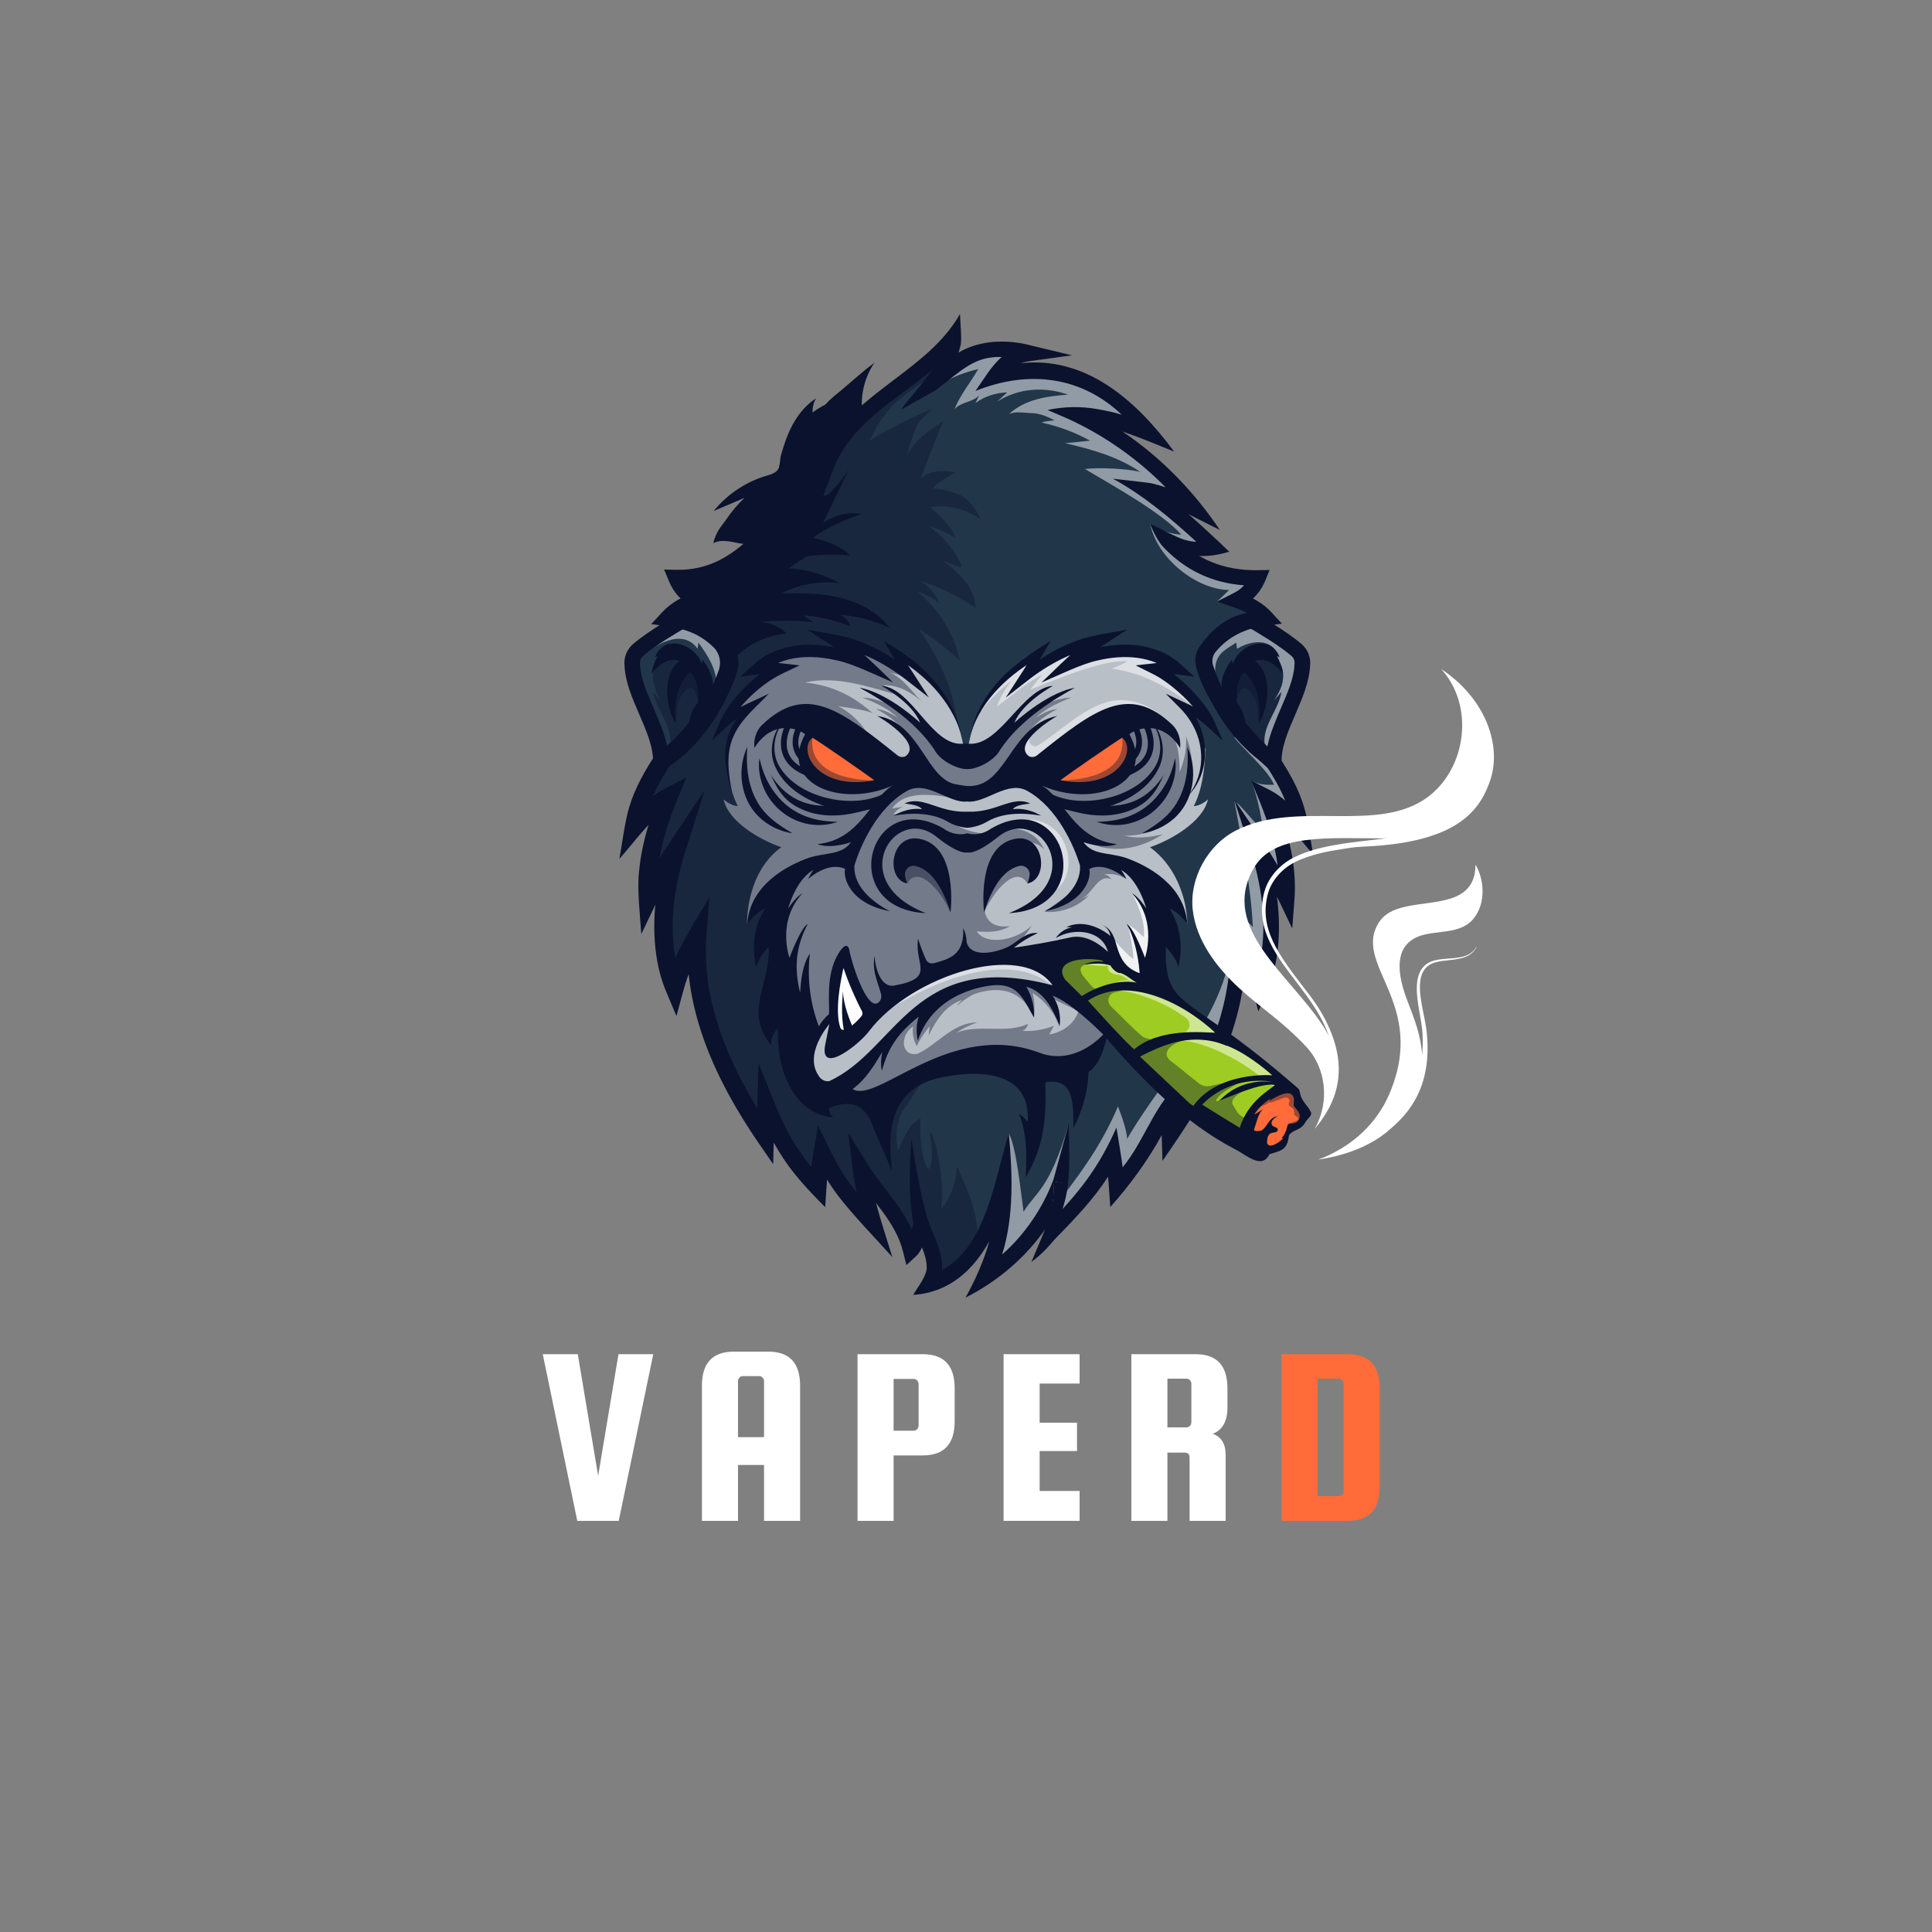 <svg version="1.0" preserveAspectRatio="xMidYMid meet" height="2048" viewBox="0 0 1536 1536" zoomAndPan="magnify" width="2048" xmlns:xlink="http://www.w3.org/1999/xlink" xmlns="http://www.w3.org/2000/svg"><rect x="0" y="0" width="1536" height="1536" fill="#808080" stroke="none"/><defs><filter id="dd9f3ab391" height="100%" width="100%" y="0%" x="0%"><feColorMatrix color-interpolation-filters="sRGB" values="0 0 0 0 1 0 0 0 0 1 0 0 0 0 1 0 0 0 1 0"></feColorMatrix></filter><g></g><mask id="1dc68674b8"><g filter="url(#dd9f3ab391)"><rect fill-opacity="0.4" height="1843.2" y="-153.6" fill="#000000" width="1843.2" x="-153.6"></rect></g></mask><clipPath id="7ac868bc43"><path clip-rule="nonzero" d="M 1 1 L 320.16 1 L 320.16 724 L 1 724 Z M 1 1"></path></clipPath><clipPath id="3ee2fe278c"><rect height="725" y="0" width="321" x="0"></rect></clipPath><clipPath id="046ea41641"><path clip-rule="nonzero" d="M 947 531 L 1188 531 L 1188 898 L 947 898 Z M 947 531"></path></clipPath><clipPath id="b190a42341"><path clip-rule="nonzero" d="M 1022.316 487.02 L 1241.523 566.727 L 1104.918 942.41 L 885.711 862.703 Z M 1022.316 487.02"></path></clipPath><clipPath id="2a7ab84b59"><path clip-rule="nonzero" d="M 1022.316 487.02 L 1241.523 566.727 L 1104.918 942.41 L 885.711 862.703 Z M 1022.316 487.02"></path></clipPath><clipPath id="ccec8d7131"><path clip-rule="nonzero" d="M 1048 687 L 1179 687 L 1179 922 L 1048 922 Z M 1048 687"></path></clipPath><clipPath id="178a794630"><path clip-rule="nonzero" d="M 1022.316 487.02 L 1241.523 566.727 L 1104.918 942.41 L 885.711 862.703 Z M 1022.316 487.02"></path></clipPath><clipPath id="62f2c5800a"><path clip-rule="nonzero" d="M 1022.316 487.02 L 1241.523 566.727 L 1104.918 942.41 L 885.711 862.703 Z M 1022.316 487.02"></path></clipPath><clipPath id="42c7508034"><path clip-rule="nonzero" d="M 1118.684 667.566 L 1195.504 695.5 L 1105.355 943.422 L 1028.531 915.488 Z M 1118.684 667.566"></path></clipPath><clipPath id="3023771665"><path clip-rule="nonzero" d="M 1118.684 667.566 L 1195.062 695.34 L 1105.113 942.711 L 1028.734 914.938 Z M 1118.684 667.566"></path></clipPath></defs><path fill-rule="nonzero" fill-opacity="1" d="M 1004.84 631.625 C 1013.004 650.93 1018.801 670.484 1021.016 687.418 L 1011.34 690.746 C 1002.367 675.777 1002.672 676.785 997.379 668.82 C 1011.543 708.941 1013.004 747.242 1003.125 782.977 C 997.379 768.562 991.078 753.492 982.512 739.887 C 985.332 766.445 980.898 795.324 971.121 823.449 C 932.012 796.738 917.746 790.891 922.031 739.129 C 924.047 741.449 931.609 750.168 933.523 752.383 C 932.262 731.266 925.812 726.68 918 713.727 C 920.367 714.535 932.414 717.559 934.379 718.77 C 920.52 695.332 900.059 687.871 881.359 684.344 C 862.762 682.73 857.672 673.91 847.844 659.094 L 854.293 661.414 C 844.969 651.383 837.156 639.941 826.473 631.527 C 818.965 626.887 822.188 615.297 831.562 615.398 C 834.285 615.398 836.504 616.355 838.367 617.109 C 856.16 624.57 875.059 626.891 888.164 614.238 C 894.363 607.688 896.074 597.961 891.941 590.902 C 885.895 581.68 890.734 571.348 902.273 568.477 C 876.469 560.863 852.027 586.617 832.371 600.883 C 825.164 608.441 814.426 610.156 810.145 598.969 C 800.266 614.035 788.977 632.633 769.066 628.602 C 749.16 632.684 737.82 614.035 727.941 598.969 C 726.633 602.043 724.613 605.215 721.238 606.227 C 718.113 607.184 714.738 606.074 711.863 604.711 C 708.992 603.352 706.27 601.738 703.598 599.977 C 696.039 594.934 689.184 588.484 682.129 583.141 C 676.434 578.859 670.535 574.773 664.184 571.449 C 660.961 569.734 657.48 567.719 653.953 567.012 C 649.469 566.055 644.832 566.508 640.348 567.012 C 637.07 567.367 633.543 567.82 631.223 570.289 C 630.617 570.895 630.215 571.699 630.164 572.559 C 630.113 574.574 631.93 575.48 633.543 576.086 C 635.961 577.043 638.379 577.848 640.801 578.605 C 641.707 578.906 642.664 579.16 643.371 579.867 C 644.328 580.824 644.531 582.387 644.328 583.746 C 643.926 586.52 642.211 588.938 641.051 591.457 C 639.238 595.34 638.027 600.984 639.34 605.215 C 640.094 607.738 641.91 610.156 642.816 612.727 C 643.473 614.539 643.977 616.457 644.883 618.117 C 647.453 622.605 653.301 623.16 657.887 623.812 C 666.453 625.125 673.105 629.359 681.773 628.754 C 692.258 627.996 702.289 624.52 712.117 620.789 C 712.168 620.789 712.168 620.738 712.215 620.738 C 716.098 619.43 715.996 623.461 714.586 626.434 C 714.082 627.492 713.426 628.449 712.672 628.957 C 707.984 632.484 703.145 635.457 700.32 640.801 C 694.426 648.258 690.09 654.762 682.078 662.066 L 690.242 659.145 C 680.516 673.91 675.172 682.781 656.777 684.344 C 638.129 687.824 617.566 695.332 603.758 718.77 C 605.672 717.559 617.867 714.484 620.188 713.727 C 612.375 726.68 605.922 731.266 604.664 752.383 C 606.578 750.168 613.684 741.953 615.699 739.633 L 616.457 752.484 C 618.773 775.973 602.094 796.637 611.316 818.359 C 613.383 814.578 621.648 808.73 624.824 805.859 C 621.801 831.211 625.125 869.363 653.852 881.309 L 653.652 877.879 C 656.93 876.27 660.051 875.008 663.027 874.102 C 679.809 869.012 691.906 875.512 700.07 895.27 C 701.078 897.789 702.086 900.512 702.992 903.434 C 703.043 901.266 703.195 899.199 703.445 897.184 C 707.73 862.406 738.426 848.094 774.207 848.598 C 812.766 848.297 827.078 869.867 821.434 904.742 L 820.172 903.281 C 820.527 905.953 820.828 908.676 820.98 911.445 C 825.113 898.898 826.676 882.973 825.969 861.348 C 827.785 853.336 832.621 855.352 836.855 854.695 C 844.367 853.738 855.555 860.594 857.27 872.84 C 859.336 864.977 860.293 857.066 860.441 849.203 C 870.371 845.223 874.707 826.473 876.57 813.82 C 895.219 835.695 914.621 856.66 931.758 871.781 C 920.168 895.066 906.207 919.711 889.07 941.637 C 887.961 932.664 886.75 922.887 885.141 913.363 C 875.359 934.176 861.551 950.91 848.801 964.418 L 840.031 959.227 C 842.852 950.707 844.266 941.234 844.719 932.012 C 836.148 965.273 812.211 992.59 786.355 1013.656 C 795.68 987.953 800.418 960.082 799.004 932.613 C 792.957 956.809 785.043 981.352 769.926 999.094 C 762.816 1007.457 754.098 1014.312 743.262 1018.949 L 743.918 1009.426 C 744.574 992.34 733.184 978.125 729.754 959.98 C 730.309 965.324 731.117 970.062 732.277 974.648 C 731.621 979.035 727.992 990.727 726.832 995.109 C 724.969 990.879 720.48 979.637 718.414 975.758 C 708.082 956.352 694.578 944.207 682.934 924.5 C 684.344 935.488 685.051 939.723 686.914 948.188 L 677.793 952.625 C 667.766 940.828 660.203 927.574 653.199 913.363 C 651.434 923.746 650.426 932.562 649.367 942.039 C 631.324 921.828 618.27 900.512 608.395 874.352 C 608.242 880.098 607.738 895.016 607.535 901.266 C 575.734 853.336 549.625 794.922 555.824 739.836 C 546.754 754.5 541.211 768.059 535.262 782.977 C 524.629 745.629 527.805 707.074 540.906 668.922 C 536.117 675.977 531.281 683.488 526.945 690.895 L 517.27 687.57 C 519.84 668.367 526.191 649.57 533.398 631.676 C 527.148 634.953 524.273 636.816 519.891 640.598 L 511.676 634.648 C 515.91 624.117 521.352 615.145 526.293 607.281 C 527.852 605.973 530.172 603.754 533.5 600.73 C 556.832 582.988 578.152 550.332 583.598 522.309 C 574.523 506.281 559.605 491.664 530.777 490.305 C 538.438 486.121 548.82 479.719 557.387 477.352 C 549.676 474.176 543.578 467.07 538.137 461.223 C 566.812 460.367 591.258 445.801 610.41 423.828 C 611.973 422.215 613.582 420.602 615.398 419.141 C 607.637 415.156 599.27 415.008 591.207 414.703 C 597.961 403.867 606.527 392.527 617.766 387.59 C 619.078 352.613 636.266 329.277 664.234 318.137 C 657.129 336.734 653.148 354.578 655.668 376.551 C 668.973 335.273 706.977 315.566 737.77 290.168 L 742.508 294.449 L 745.43 297.121 C 744.574 298.383 743.668 299.641 742.758 300.852 C 741.75 302.211 740.742 303.621 739.684 304.934 C 738.879 305.992 738.02 307.051 737.164 308.109 C 740.238 305.992 743.062 303.977 745.684 302.059 C 768.109 285.527 775.418 275.902 809.891 278.977 C 802.535 285.277 793.965 292.383 788.625 300.902 C 826.523 289.812 866.543 298.027 895.422 326 L 890.18 334.719 C 873.801 330.133 861.301 325.145 848.145 326.906 C 878.586 340.215 906.961 360.02 930.398 383.809 L 925.004 392.426 C 918.051 390.16 915.277 389.305 907.465 388.496 C 930.551 404.371 947.082 419.996 964.973 436.477 C 950.559 436.375 939.773 435.973 926.215 427.961 C 943.301 449.734 968.5 459.105 995.113 460.719 C 996.875 460.82 998.691 460.922 1000.453 460.922 C 998.336 463.238 996.172 465.711 993.75 468.078 C 989.973 471.859 985.789 475.336 981.051 477.25 C 981.301 477.352 981.605 477.402 981.855 477.504 C 990.223 480.023 1000.305 486.223 1007.66 490.203 C 984.277 491.312 970.062 501.141 960.688 513.336 C 956.555 518.73 955.348 525.836 957.363 532.289 C 965.324 557.84 985.031 585.812 1005.395 601.082 C 1008.82 604.359 1010.383 605.719 1012.098 607.184 C 1017.34 615.449 1022.629 624.316 1026.711 634.5 L 1018.496 640.445 C 1013.66 636.465 1009.676 633.996 1004.84 631.625 Z M 1004.84 631.625" fill="#22364a"></path><path fill-rule="nonzero" fill-opacity="0.5" d="M 981.352 586.164 C 987.301 594.684 1008.418 612.324 1012.852 623.914 C 1006.402 624.016 1001.512 623.965 994.961 620.84 C 999.043 632.031 1002.52 646.594 1003.93 659.145 C 1000.102 658.289 985.234 637.926 981.402 637.02 C 987.199 669.527 994.609 704.102 996.02 737.113 C 992.391 732.375 984.426 726.883 978.531 725.977 C 988.055 794.973 927.625 850.562 896.074 905.5 C 896.125 900.258 892.348 888.516 888.816 879.645 C 874.051 914.57 854.344 938.664 835.445 963.609 C 845.625 949.902 849.102 911.094 849.406 894.562 C 834.336 945.77 823.703 947.18 813.773 963.41 C 811.855 950.609 808.277 912.555 802.078 901.164 C 799.105 945.215 785.195 982.863 785.145 1011.996 C 800.871 997.176 816.594 982.359 832.32 967.492 C 830.957 974.547 840.383 974.496 844.414 971.02 C 862.258 960.082 873.094 940.93 883.121 922.586 C 884.684 928.582 886.195 934.531 887.758 940.527 C 922.031 913.008 923.191 868.254 931.508 905.297 C 974.5 848.348 984.023 823.246 980.898 751.023 C 987.402 757.777 993.902 764.48 1000.402 771.234 C 1001.359 772.242 1002.469 773.301 1003.883 773.199 C 1014.215 763.422 1011.34 706.469 1008.77 691.047 C 1015.371 695.887 1020.867 702.742 1024.746 709.949 C 1030.441 685.504 1019.203 661.363 1008.52 639.891 C 1018.445 643.621 1027.82 648.812 1036.238 655.312 C 1028.477 626.082 1014.215 592.617 981.352 586.164 Z M 981.352 586.164" fill="#ffffff"></path><path fill-rule="nonzero" fill-opacity="0.5" d="M 967.543 478.359 C 970.867 475.234 973.844 472.211 977.168 469.086 C 950.809 468.633 919.664 443.633 914.422 416.316 C 919.715 421.457 934.129 425.289 939.117 424.984 C 923.141 406.992 883.172 385.32 862.609 372.871 C 873.75 371.512 896.125 372.52 906.609 375.242 C 889.02 363.094 867.449 357.098 846.785 352.359 C 853.387 351.703 859.988 351 866.59 350.344 C 854.648 343.742 841.695 338.902 828.34 336.031 C 829.246 334.922 838.418 334.215 838.418 334.215 C 832.473 331.039 826.32 328.422 819.469 328.422 C 813.773 328.219 807.523 326.809 802.129 329.227 C 815.031 317.383 832.32 315.012 849.051 313.754 C 830.504 307.102 809.336 308.562 792.656 319.398 C 795.324 316.93 798.047 314.461 800.77 311.988 C 791.797 312.242 782.625 315.062 775.52 320.508 C 776.477 318.492 777.434 316.477 778.391 314.461 C 773.148 319.953 763.777 319.5 758.887 325.395 C 763.32 313.805 771.688 304.129 777.738 293.391 C 763.824 296.719 749.262 302.566 738.93 312.395 C 757.578 285.125 774.863 275.348 808.582 278.926 C 801.223 285.176 792.656 292.332 787.312 300.852 C 825.215 289.762 865.23 297.977 894.109 325.949 L 888.867 334.719 C 872.488 330.133 859.988 325.145 846.836 326.906 C 877.277 340.215 905.652 360.02 929.086 383.809 L 923.695 392.43 C 916.738 390.16 913.969 389.305 906.156 388.496 C 929.238 404.371 945.77 419.996 963.66 436.477 C 949.246 436.375 938.461 435.973 924.902 427.961 C 941.988 449.734 967.191 459.105 993.801 460.719 C 994.457 476.445 980.094 480.68 967.543 478.359 Z M 967.543 478.359" fill="#ffffff"></path><path fill-rule="nonzero" fill-opacity="1" d="M 842.652 754.652 C 842.652 754.652 831.918 756.973 839.223 774.965 C 846.531 792.957 872.035 808.934 872.035 808.934 L 921.527 864.574 L 966.23 896.578 L 994.152 914.52 L 989.82 896.578 C 989.82 896.578 989.316 885.945 997.078 879.594 C 1004.84 873.242 1019.809 866.539 1020.461 863.871 C 1020.461 860.895 1007.812 850.211 997.078 841.945 C 986.344 833.68 971.324 819.719 971.324 819.719 L 936.094 796.988 L 908.879 780.258 L 886.148 764.379 L 866.895 754.602 Z M 842.652 754.652" fill="#9ecc22"></path><path fill-rule="nonzero" fill-opacity="0.4" d="M 989.77 896.629 L 994.102 914.57 C 976.918 904.441 937.957 876.672 921.477 864.574 L 871.984 808.934 C 871.984 808.934 846.48 792.957 839.176 774.965 C 834.789 766.547 835.293 751.73 848.398 754.805 C 859.332 756.418 872.238 757.527 881.105 764.48 C 869.465 765.793 850.211 764.18 863.668 779.098 C 866.492 782.324 868.91 786.254 873.445 787.008 C 879.797 787.562 886.195 786.555 892.547 787.211 C 890.785 787.969 888.465 788.371 886.246 788.926 C 881.156 790.234 879.492 796.535 883.324 800.164 C 891.742 808.176 899.703 816.996 908.625 824.305 C 918.453 828.992 930.246 826.422 940.883 827.18 C 931.457 829.496 920.672 837.863 933.121 845.223 C 939.418 850.414 945.77 855.504 952.223 860.543 C 955.598 863.77 960.184 864.324 964.57 862.812 C 971.977 861.047 979.59 860.242 987.098 859.332 C 980.648 864.172 971.375 867.246 967.039 874.301 C 966.535 875.109 967.543 876.016 968.297 875.461 C 974.496 871.027 981.805 867.297 989.215 866.691 C 985.535 869.312 976.867 873.648 980.547 879.09 C 981.25 880.098 981.906 881.156 982.461 882.215 C 983.723 884.582 985.133 886.5 987.953 887.859 C 988.309 888.113 990.676 889.523 990.676 889.926 C 989.617 893.656 989.77 896.629 989.77 896.629 Z M 989.77 896.629" fill="#0a122e"></path><path fill-rule="nonzero" fill-opacity="1" d="M 1020.414 863.918 C 1019.91 865.938 1011.289 870.219 1003.73 874.906 C 1006.199 868.656 1012.246 864.172 1018.297 860.441 C 1019.656 862.004 1020.414 863.164 1020.414 863.918 Z M 1020.414 863.918" fill="#9ecc22"></path><path fill-rule="nonzero" fill-opacity="1" d="M 957.414 530.172 C 957.816 528.91 960.941 504.062 974.094 500.586 C 987.25 497.109 1004.082 494.438 1004.082 494.438 L 1035.48 516.613 C 1035.48 516.613 1039.664 537.328 1026.207 560.613 C 1012.75 583.898 1014.062 605.57 1014.062 605.57 C 1014.062 605.57 956.203 548.969 957.414 530.172" fill="#22364a"></path><path fill-rule="nonzero" fill-opacity="0.5" d="M 1037.195 543.527 C 1036.137 549.625 1013.66 615.902 1005.445 599.066 C 1006.098 599.066 1006.754 599.066 1007.512 599.016 C 999.195 580.418 1015.926 567.316 1018.75 550.18 C 1016.684 552.547 1014.668 554.969 1012.602 557.336 C 1019.656 547.309 1024.09 534.707 1015.07 522.965 C 1016.281 513.438 1002.52 504.617 983.52 515.758 C 983.27 514.145 983.016 512.531 982.812 510.918 C 969.859 519.336 961.645 521.551 968.5 551.641 C 942.039 525.684 963.059 494.59 996.219 496.301 C 1004.84 499.832 1013.305 504.922 1020.867 510.363 C 1031.098 522.359 1042.941 524.879 1037.195 543.527 Z M 1037.195 543.527" fill="#ffffff"></path><path fill-rule="nonzero" fill-opacity="1" d="M 574.121 511.625 C 574.121 511.625 551.543 494.035 545.344 493.227 C 539.145 492.371 508.098 510.465 503.965 520.141 C 499.832 529.816 510.012 559.656 510.012 559.656 C 510.012 559.656 523.973 589.289 524.98 598.465 C 525.988 607.637 539.648 596.547 539.648 596.398 C 539.648 596.297 564.949 558.145 564.949 558.145 L 579.766 533.195 C 582.336 528.91 582.133 523.52 579.363 519.387 L 574.121 511.625" fill="#22364a"></path><path fill-rule="nonzero" fill-opacity="0.5" d="M 565.352 526.945 C 562.629 521.25 558.949 516.059 555.32 510.867 C 555.07 512.48 554.816 514.145 554.566 515.758 C 542.316 498.27 518.176 513.641 506.988 525.031 C 509.809 519.688 512.734 514.297 517.27 510.262 C 524.828 504.82 533.297 499.781 541.914 496.203 C 547.41 494.488 552.852 496.402 557.691 499.023 C 585.309 505.172 588.535 533.246 569.637 551.539 C 570.09 551.035 568.93 546.703 569.031 545.695 C 570.238 539.293 568.023 532.742 565.352 526.945 Z M 565.352 526.945" fill="#ffffff"></path><path fill-rule="nonzero" fill-opacity="0.5" d="M 890.328 787.512 C 902.629 788.723 925.762 796.434 943.148 809.488 C 947.785 812.965 945.871 820.324 940.125 821.23 C 937.051 821.684 934.18 822.086 932.766 822.641 C 941.688 822.641 968.805 826.977 974.449 821.383 C 958.926 812.512 944.559 801.777 929.641 791.898 L 906.91 785.496 L 890.328 787.512" fill="#ffffff"></path><path fill-rule="nonzero" fill-opacity="0.5" d="M 939.973 827.277 C 957.816 828.691 988.762 842.652 1009.727 862.711 C 1018.699 864.375 1022.73 861.047 1022.73 861.047 L 979.234 831.664 L 956.504 825.262 L 939.973 827.277" fill="#ffffff"></path><path fill-rule="nonzero" fill-opacity="0.5" d="M 863.316 766.648 C 869.113 767.656 875.008 768.059 880.906 767.957 C 880.047 772.594 884.785 774.762 888.668 774.914 C 892.297 775.367 895.066 777.988 898.344 779.551 C 894.211 779.047 889.926 779.852 886.246 781.77 C 894.461 781.77 902.578 783.18 910.691 784.539 C 904.242 777.23 893.758 774.359 886.398 767.906 C 880.148 762.414 870.723 765.59 863.316 766.648 Z M 863.316 766.648" fill="#ffffff"></path><path fill-rule="nonzero" fill-opacity="1" d="M 1004.285 875.262 C 1006.602 872.387 1007.965 869.012 1012.047 868.305 C 1016.582 867.043 1021.52 864.828 1026.207 865.734 C 1029.938 867.195 1030.242 871.883 1032.004 874.957 C 1035.027 878.84 1038.809 883.273 1035.531 888.262 C 1033.012 891.438 1031.25 895.066 1027.871 897.484 C 1022.379 901.266 1020.613 908.223 1016.129 912.656 C 1013.156 914.117 1009.578 913.16 1006.352 913.312 C 999.848 913.262 1004.285 904.793 1005.492 901.367 C 998.789 903.031 990.523 899.703 995.516 891.992 C 991.383 884.078 999.547 880.047 1004.285 875.262 Z M 1004.285 875.262" fill="#ff6c39"></path><path fill-rule="nonzero" fill-opacity="1" d="M 767.605 842.047 L 767.605 843.559 C 767.504 843.156 767.453 842.703 767.605 842.047 Z M 767.605 842.047" fill="#ffffff"></path><path fill-rule="nonzero" fill-opacity="1" d="M 914.27 673.559 C 933.32 687.316 943.504 711.812 943.957 734.543 C 935.941 721.895 923.191 715.793 909.887 714.434 C 921.828 729.805 914.773 749.262 914.824 766.949 C 912.605 795.176 887.004 744.926 835.191 761.707 C 827.281 763.523 828.387 770.125 834.184 774.359 C 844.012 782.473 853.84 790.586 863.668 798.652 C 869.062 803.086 874.605 807.824 877.125 814.328 C 884.129 834.789 861.855 850.867 842.953 850.312 C 821.434 851.168 800.922 841.492 779.398 842.852 C 776.426 842.703 766.699 847.387 767.707 841.996 C 767.453 843.055 767.809 843.711 767.707 844.668 C 760.246 839.375 701.48 877.93 696.645 879.594 L 677.945 869.566 L 637.371 859.586 L 642.059 824.254 C 617.211 789.43 625.176 800.012 618.676 760.5 C 615.348 745.328 616.609 727.438 625.527 714.434 C 612.223 715.793 601.84 721.793 593.828 734.441 C 594.281 711.711 602.043 687.316 621.145 673.559 C 604.715 667.965 579.109 653.551 575.281 635.508 C 577.496 637.625 582.438 640.699 586.57 640.898 C 579.867 627.746 577.75 610.812 577.297 595.539 C 583.395 580.168 584.402 570.039 593.422 563.234 C 592.012 563.688 590.25 564.344 588.434 565.148 C 585.562 566.359 582.438 567.77 580.016 568.574 C 579.816 568.625 579.613 568.727 579.414 568.777 C 579.461 568.676 579.512 568.574 579.562 568.477 C 585.812 552.699 598.312 539.496 613.734 532.387 C 611.77 532.137 609.754 531.934 607.789 531.684 C 626.535 513.188 658.895 510.668 680.262 526.09 C 678.852 521.602 677.441 517.117 676.078 512.633 C 692.512 515.707 708.184 522.914 721.289 533.348 L 718.668 521.652 C 737.82 535.766 749.816 550.281 757.172 565.449 C 763.824 579.059 766.75 593.223 767.957 608.191 C 770.629 576.035 781.266 547.508 817.098 521.652 L 814.477 533.348 C 827.531 522.863 843.207 515.707 859.688 512.633 C 858.277 517.117 856.863 521.602 855.504 526.09 C 876.875 510.668 909.23 513.188 927.98 531.684 C 926.012 531.934 923.996 532.137 922.031 532.387 C 937.555 539.547 950.105 552.852 956.305 568.777 C 952.371 567.566 946.223 564.441 942.293 563.234 C 951.312 570.039 952.32 580.168 958.422 595.539 C 957.965 610.812 955.852 627.746 949.148 640.898 C 953.281 640.75 958.219 637.676 960.438 635.508 C 956.305 653.551 930.648 667.965 914.27 673.559 Z M 914.27 673.559" fill="#22364a"></path><path fill-rule="nonzero" fill-opacity="0.68" d="M 914.27 673.559 C 933.32 687.316 943.504 711.812 943.957 734.543 C 935.941 721.895 923.191 715.793 909.887 714.434 C 921.828 729.805 914.773 749.262 914.824 766.949 C 912.605 795.176 887.004 744.926 835.191 761.707 C 827.281 763.523 828.387 770.125 834.184 774.359 C 844.012 782.473 853.84 790.586 863.668 798.652 C 869.062 803.086 874.605 807.824 877.125 814.328 C 884.129 834.789 861.855 850.867 842.953 850.312 C 821.434 851.168 800.922 841.492 779.398 842.852 C 776.426 842.703 766.699 847.387 767.707 841.996 C 767.453 843.055 767.809 843.711 767.707 844.668 C 760.246 839.375 701.48 877.93 696.645 879.594 L 677.945 869.566 L 637.371 859.586 L 642.059 824.254 C 617.211 789.43 625.176 800.012 618.676 760.5 C 615.348 745.328 616.609 727.438 625.527 714.434 C 612.223 715.793 601.84 721.793 593.828 734.441 C 594.281 711.711 602.043 687.316 621.145 673.559 C 604.715 667.965 579.109 653.551 575.281 635.508 C 577.496 637.625 582.438 640.699 586.57 640.898 C 579.867 627.746 577.75 610.812 577.297 595.539 C 583.395 580.168 584.402 570.039 593.422 563.234 C 589.09 564.543 583.547 567.516 579.414 568.777 C 585.66 552.852 598.16 539.547 613.684 532.387 C 611.719 532.137 609.703 531.934 607.738 531.684 C 626.484 513.188 658.844 510.668 680.211 526.09 C 678.801 521.602 677.391 517.117 676.027 512.633 C 692.461 515.707 708.133 522.914 721.238 533.348 L 718.617 521.652 C 751.328 545.945 765.035 571.551 767.91 608.191 C 770.578 576.035 781.215 547.508 817.047 521.652 L 814.426 533.348 C 827.48 522.863 843.156 515.707 859.637 512.633 C 858.227 517.117 856.812 521.602 855.453 526.09 C 876.824 510.668 909.18 513.188 927.93 531.684 C 925.961 531.934 923.945 532.137 921.98 532.387 C 937.504 539.547 950.055 552.852 956.254 568.777 C 952.32 567.566 946.172 564.441 942.242 563.234 C 951.262 570.039 952.273 580.168 958.371 595.539 C 957.918 610.812 955.801 627.746 949.098 640.898 C 953.23 640.75 958.168 637.676 960.387 635.508 C 956.305 653.551 930.648 667.965 914.27 673.559 Z M 914.27 673.559" fill="#ffffff"></path><path fill-rule="nonzero" fill-opacity="0.5" d="M 709.898 800.719 C 709.898 800.719 790.891 747.293 835.898 783.027 C 842.348 775.266 821.031 762.465 821.031 762.465 L 784.539 761.609 C 784.539 761.609 741.75 776.375 740.543 777.133 C 739.332 777.887 709.898 800.719 709.898 800.719 Z M 709.898 800.719" fill="#ffffff"></path><path fill-rule="nonzero" fill-opacity="0.5" d="M 818.309 651.383 C 841.695 659.852 850.715 677.289 839.98 707.023 C 857.922 693.266 850.465 653.297 818.309 651.383 Z M 818.309 651.383" fill="#ffffff"></path><path fill-rule="nonzero" fill-opacity="0.4" d="M 877.832 695.23 C 879.645 695.434 881.812 696.441 883.477 699.012 C 872.84 694.375 868.559 711.008 859.938 714.332 C 862.105 713.676 864.223 712.719 866.086 711.461 C 857.066 721.035 843.559 726.125 830.453 724.918 C 837.914 721.238 851.926 712.973 858.125 708.336 C 858.68 705.914 863.113 686.766 863.77 683.84 C 883.324 688.375 880.906 683.789 895.473 698.91 C 890.379 695.484 883.93 694.172 877.832 695.23 Z M 877.832 695.23" fill="#0a122e"></path><path fill-rule="nonzero" fill-opacity="0.4" d="M 830.605 724.465 C 830.91 724.363 831.262 724.211 831.613 724.059 L 831.008 724.512 C 830.758 724.465 830.605 724.465 830.605 724.465 Z M 830.605 724.465" fill="#0a122e"></path><path fill-rule="nonzero" fill-opacity="0.4" d="M 831.613 724.059 L 859.133 704.203 L 858.176 708.336 C 852.379 712.367 838.82 721.238 831.613 724.059 Z M 831.613 724.059" fill="#0a122e"></path><path fill-rule="nonzero" fill-opacity="0.4" d="M 859.938 714.332 C 859.988 714.281 860.039 714.281 860.039 714.23 C 860.039 714.281 860.039 714.332 859.938 714.332 C 859.988 714.332 859.938 714.332 859.938 714.332 Z M 859.938 714.332" fill="#0a122e"></path><path fill-rule="nonzero" fill-opacity="0.4" d="M 884.633 688.023 L 892.949 696.34 C 890.785 694.273 888.566 692.207 886.297 690.242 C 885.441 689.484 884.535 688.477 883.477 687.824 C 884.23 687.922 884.633 688.023 884.633 688.023 Z M 884.633 688.023" fill="#0a122e"></path><path fill-rule="nonzero" fill-opacity="0.4" d="M 895.672 698.961 C 895.621 698.91 895.621 698.91 895.57 698.91 L 893 696.34 C 893.859 697.195 894.766 698.055 895.672 698.961 Z M 895.672 698.961" fill="#0a122e"></path><path fill-rule="nonzero" fill-opacity="0.4" d="M 889.727 696.086 C 891.793 696.742 893.758 697.699 895.57 698.859 L 895.672 698.961 C 895.422 698.859 892.898 697.348 889.727 696.086 Z M 889.727 696.086" fill="#0a122e"></path><path fill-rule="nonzero" fill-opacity="0.5" d="M 818.156 589.09 C 818.711 592.363 822.34 594.379 825.164 592.668 C 843.207 581.43 859.332 564.141 880.199 558.145 C 900.461 552.348 924.199 563.789 934.129 582.336 C 868.355 549.473 842.25 621.496 811.305 611.82 C 805.707 605.57 808.832 593.777 814.527 588.383 C 815.234 587.777 816.293 586.668 817.352 586.973 C 818.965 587.426 817.957 587.777 818.156 588.988 C 818.156 589.039 818.156 589.039 818.156 589.09 Z M 818.156 589.09" fill="#ffffff"></path><path fill-rule="nonzero" fill-opacity="0.4" d="M 923.441 575.734 C 936.496 583.395 937.809 600.176 937.855 613.887 C 941.234 604.711 943.652 597.504 942.949 585.41 C 957.414 622.25 939.066 664.891 893.91 664.387 C 902.98 666.855 914.117 665.848 924.5 663.227 C 890.43 685.102 855.051 674.719 840.586 644.328 C 836.906 639.086 833.277 633.691 828.137 629.812 C 825.062 627.492 821.082 624.871 821.586 621.094 C 823.852 612.828 841.645 612.172 848.648 607.887 C 859.688 602.848 868.355 594.078 875.965 584.855 C 879.395 580.117 882.973 575.582 888.465 573.262 C 890.832 571.852 892.195 570.188 895.117 569.684 C 904.594 569.23 915.078 571.348 923.441 575.734 Z M 923.441 575.734" fill="#0a122e"></path><path fill-rule="nonzero" fill-opacity="0.4" d="M 861.047 804.449 C 859.738 804.398 858.477 804.246 857.219 804.043 C 857.418 803.539 857.672 803.035 857.871 802.48 C 858.375 802.582 858.879 802.734 859.383 802.836 C 859.938 803.34 860.492 803.895 861.047 804.449 Z M 861.047 804.449" fill="#0a122e"></path><path fill-rule="nonzero" fill-opacity="0.5" d="M 803.844 541.711 C 799.508 546.754 794.57 555.422 792.656 561.773 C 803.844 553.406 816.695 542.367 828.941 536.168 C 826.473 538.285 823.047 543.375 819.062 548.367 C 840.688 539.598 876.973 524.375 896.379 525.734 C 891.641 528.355 891.641 528.355 883.879 531.633 C 921.125 536.27 950.105 562.879 957.211 568.426 C 950.961 552.648 938.461 539.445 923.039 532.34 C 925.004 532.086 927.02 531.883 928.988 531.633 C 910.238 513.137 877.883 510.617 856.512 526.039 C 857.922 521.551 859.332 517.066 860.695 512.582 C 844.266 515.656 828.59 522.863 815.484 533.297 L 818.105 521.602 C 798.953 535.918 786.555 550.281 779.551 565.855 C 786.355 556.68 794.57 548.465 803.844 541.711 Z M 803.844 541.711" fill="#ffffff"></path><path fill-rule="nonzero" fill-opacity="1" d="M 767.605 842.047 L 767.605 843.559 C 767.504 843.156 767.453 842.703 767.605 842.047 Z M 767.605 842.047" fill="#ffffff"></path><path fill-rule="nonzero" fill-opacity="1" d="M 838.77 985.031 L 829.949 976.363 C 857.57 949.297 873.648 928.027 887.609 896.43 C 888.867 904.238 891.691 920.82 892.547 928.027 C 908.324 908.727 915.48 885.289 931.004 867.75 C 931.004 867.75 936.949 872.137 941.031 874.656 L 951.719 880.906 C 943.957 894.41 933.172 909.934 924.199 922.938 L 923.594 902.426 C 912.91 922.133 898.242 942.293 882.668 959.68 C 882.266 953.781 881.512 941.133 880.906 935.539 C 869.715 952.926 855.906 967.594 838.77 985.031 Z M 838.77 985.031" fill="#0a122e"></path><path fill-rule="nonzero" fill-opacity="1" d="M 975.555 831.512 L 963.965 827.129 C 965.273 823.699 966.484 820.223 967.645 816.797 C 976.012 791.445 979.336 767.102 977.574 744.473 L 975.508 717.859 L 989.113 740.844 C 994.055 749.211 998.188 757.426 1001.512 765.488 C 1007.055 740.086 1004.637 708.637 994.457 676.984 L 981.152 635.457 L 1005.492 671.594 C 1006.25 672.703 1010.484 679.051 1015.777 688.074 C 1013.66 672.098 1008.719 654.66 1001.008 636.012 L 994.609 620.488 L 1009.578 628.148 C 1013.508 630.164 1017.539 632.887 1021.773 636.516 C 1017.793 626.586 1012.551 617.816 1006.551 608.441 C 981.855 591.305 964.215 566.66 952.727 533.145 C 950.055 525.332 951.617 516.613 956.859 510.312 C 965.98 499.328 977.773 491.766 992.086 487.684 C 988.961 485.918 985.434 484.359 981.453 482.996 L 967.594 478.258 L 980.648 471.605 C 984.023 469.895 986.848 467.828 989.113 465.355 C 963.309 463.441 941.988 453.211 924.148 434.211 L 933.172 425.742 C 951.012 444.691 972.836 453.715 1000 453.312 L 1009.426 453.16 L 1005.797 461.879 C 1005.543 462.484 1005.293 463.09 1005.039 463.594 C 1004.637 464.449 1004.184 465.355 1003.68 466.266 C 1001.664 469.844 999.145 473.016 996.172 475.84 C 999.395 477.555 1002.371 479.418 1005.039 481.484 L 1005.141 481.484 L 1006.703 482.844 C 1006.754 482.895 1006.805 482.945 1006.855 482.996 L 1009.023 484.863 L 1009.023 484.961 C 1009.426 485.367 1009.777 485.719 1010.18 486.121 C 1010.434 486.375 1010.684 486.625 1010.938 486.93 L 1019.203 495.848 L 1007.207 497.309 C 989.719 499.477 976.363 506.332 966.434 518.277 C 963.965 521.25 963.207 525.434 964.469 529.215 C 975.203 560.562 991.633 583.395 1014.617 599.016 L 1015.676 599.723 L 1016.379 600.781 C 1027.57 618.27 1036.441 633.492 1040.32 657.18 L 1043.898 679.254 L 1029.434 662.168 C 1026.156 658.289 1023.031 654.859 1020.109 651.887 C 1027.52 674.918 1030.594 696.086 1029.133 714.988 L 1027.367 738.172 L 1017.34 717.207 C 1016.633 715.742 1015.926 714.281 1015.223 712.871 C 1018.496 738.273 1016.734 762.164 1009.828 781.719 C 1009.426 782.824 1009.074 783.836 1008.668 784.793 C 1008.266 785.75 1007.863 786.758 1007.461 787.766 L 1000.453 804.094 L 995.766 786.957 C 994.203 781.312 992.289 775.668 989.922 769.922 C 988.66 786.355 985.184 803.34 979.438 820.727 C 978.227 824.305 976.918 827.934 975.555 831.512 Z M 975.555 831.512" fill="#0a122e"></path><path fill-rule="nonzero" fill-opacity="1" d="M 1019.707 620.891 L 1008.668 611.316 C 1003.73 607.031 960.133 568.273 950.809 529.465 C 949.551 524.273 950.559 518.73 953.531 514.344 C 960.082 504.77 974.094 488.441 994.91 487.027 L 996.773 486.93 L 998.387 487.836 C 999.395 488.391 1022.68 501.492 1034.977 512.23 C 1039.918 516.562 1042.336 522.965 1041.531 529.516 C 1040.926 542.266 1035.281 555.32 1029.836 567.973 C 1024.191 581.023 1018.297 594.582 1018.949 606.324 Z M 994.004 499.578 C 978.781 501.594 967.895 515.352 963.812 521.352 C 962.805 522.863 962.453 524.777 962.855 526.594 C 968.551 550.434 990.676 576.941 1007.609 593.473 C 1009.676 583.242 1014.113 573.012 1018.395 562.98 C 1023.688 550.734 1028.68 539.191 1029.133 528.66 L 1029.133 528.355 L 1029.184 528.055 C 1029.535 525.586 1028.629 523.164 1026.812 521.555 C 1017.238 513.188 999.496 502.754 994.004 499.578 Z M 994.004 499.578" fill="#0a122e"></path><path fill-rule="nonzero" fill-opacity="1" d="M 979.387 524.477 C 979.641 525.535 979.891 526.594 980.145 527.652 C 985.637 511.727 1010.484 503.609 1017.34 522.609 C 1016.633 522.258 1015.926 521.957 1015.223 521.602 C 1017.59 525.988 1019.254 530.727 1020.16 535.613 C 1014.465 528.809 1006.602 522.258 997.582 525.484 C 1011.742 535.059 1009.121 562.375 1000.809 575.027 C 1002.824 561.469 1000.152 543.68 989.418 534.605 C 983.723 538.387 982.562 551.996 983.066 558.547 C 989.113 564.645 990.375 573.668 990.879 581.883 C 979.688 559.805 960.031 550.734 979.387 524.477 Z M 979.387 524.477" fill="#0a122e"></path><path fill-rule="nonzero" fill-opacity="1" d="M 839.176 748 C 840.031 748.102 840.836 748.25 841.695 748.203 C 841.996 748.203 842.297 748.152 842.602 748.102 C 841.492 748 840.383 747.949 839.176 748 Z M 839.176 748" fill="#0a122e"></path><path fill-rule="nonzero" fill-opacity="1" d="M 782.375 725.066 C 782.375 725.066 775.871 672.5 807.27 666.855 C 830.355 662.672 834.336 699.164 816.848 702.336 C 817.504 700.676 818.309 698.254 818.559 695.785 C 819.113 690.996 814.477 687.219 809.84 688.578 C 801.273 690.996 791.242 698.406 782.375 725.066 Z M 782.375 725.066" fill="#0a122e"></path><path fill-rule="nonzero" fill-opacity="1" d="M 802.129 725.977 C 867.047 700.574 826.574 638.934 793.762 665.141 C 774.914 680.262 769.066 677.691 769.066 677.691 C 769.066 677.691 763.223 680.262 744.371 665.141 C 711.562 638.934 671.09 700.574 736.004 725.977 C 664.035 722.348 690.848 624.418 750.117 658.691 C 755.41 662.672 762.668 664.336 769.066 662.523 C 775.418 664.336 782.727 662.672 788.02 658.691 C 847.289 624.418 874.051 722.348 802.129 725.977 Z M 802.129 725.977" fill="#0a122e"></path><path fill-rule="nonzero" fill-opacity="1" d="M 827.684 648.461 C 821.684 647.551 800.719 643.824 784.742 653.246 C 780.105 655.969 774.812 657.633 769.473 658.086 C 769.32 658.086 769.219 658.137 769.066 658.137 C 768.918 658.137 768.766 658.137 768.664 658.086 C 763.273 657.633 758.031 655.969 753.395 653.246 C 737.367 643.824 716.449 647.551 710.453 648.461 C 721.34 642.312 729.301 642.816 732.98 643.371 C 730.664 639.941 723.152 639.438 719.172 638.781 C 733.738 632.129 745.73 646.09 768.715 645.336 C 768.867 645.336 768.969 645.336 769.117 645.336 C 769.27 645.336 769.371 645.336 769.52 645.336 C 792.504 646.09 804.5 632.18 819.062 638.781 C 815.082 639.438 807.574 639.941 805.254 643.371 C 808.832 642.816 816.797 642.312 827.684 648.461 Z M 827.684 648.461" fill="#0a122e"></path><path fill-rule="nonzero" fill-opacity="1" d="M 769.016 645.285 C 768.867 645.285 768.715 645.285 768.613 645.285 L 768.613 645.234 C 768.766 645.285 768.918 645.285 769.016 645.285 Z M 769.016 645.285" fill="#0a122e"></path><path fill-rule="nonzero" fill-opacity="1" d="M 854.648 546.754 C 839.527 554.969 811.203 571.75 795.023 596.297 C 790.789 604.461 777.281 611.617 769.016 611.465 C 760.75 611.668 747.195 604.461 743.012 596.297 C 726.883 571.75 698.559 554.969 683.387 546.754 C 701.078 549.828 721.34 565.352 731.52 574.523 C 724.969 558.094 700.824 545.242 700.824 545.242 C 724.918 546.953 740.391 592.465 764.531 591.305 C 766.699 591.207 768.816 591.207 770.984 591.305 C 795.324 592.516 813.066 547.004 837.207 545.242 C 837.207 545.242 813.117 558.094 806.516 574.523 C 816.695 565.352 836.957 549.879 854.648 546.754 Z M 854.648 546.754" fill="#0a122e"></path><path fill-rule="nonzero" fill-opacity="1" d="M 901.922 604.41 L 898.746 601.133 C 907.465 592.617 901.316 580.973 901.066 580.52 L 905.098 578.352 C 907.867 583.496 910.895 595.641 901.922 604.41 Z M 901.922 604.41" fill="#0a122e"></path><path fill-rule="nonzero" fill-opacity="1" d="M 895.422 617.312 L 893.91 612.977 C 902.98 609.805 908.777 604.965 911.246 598.664 C 915.027 588.938 909.684 578.758 909.633 578.656 L 913.664 576.488 C 913.918 576.992 920.066 588.637 915.531 600.328 C 912.555 607.938 905.805 613.633 895.422 617.312 Z M 895.422 617.312" fill="#0a122e"></path><path fill-rule="nonzero" fill-opacity="1" d="M 834.336 630.469 C 859.586 644.328 904.695 634.449 918.957 608.441 C 924.047 599.016 923.293 587.477 918.203 578.102 L 918.906 577.699 C 924.906 587.125 926.418 599.371 921.68 609.703 C 914.621 625.328 899.051 635.254 883.273 640.547 C 872.438 644.074 860.895 645.438 849.508 643.926 C 843.762 643.168 838.016 641.605 832.621 639.086 L 828.137 629.309 Z M 834.336 630.469" fill="#0a122e"></path><path fill-rule="nonzero" fill-opacity="1" d="M 858.879 637.875 C 864.426 640.195 870.121 639.59 876.168 640.246 C 885.645 641.305 895.371 640.043 904.039 635.859 C 912.91 631.527 919.965 624.418 925.258 616.051 C 919.664 628.402 913.918 638.781 896.781 644.934 C 883.879 649.57 869.465 649.113 856.211 645.789 C 855.754 645.637 847.793 643.773 847.188 643.57 L 856.16 638.379 Z M 858.879 637.875" fill="#0a122e"></path><path fill-rule="nonzero" fill-opacity="1" d="M 871.984 653.348 C 895.52 653.297 914.523 644.43 926.516 623.613 C 930.145 617.262 932.715 610.309 934.227 602.746 C 934.883 606.578 934.781 610.508 934.277 614.441 C 930.047 643.672 900.207 663.277 871.984 653.348 Z M 871.984 653.348" fill="#0a122e"></path><path fill-rule="nonzero" fill-opacity="1" d="M 943.906 593.727 C 952.727 612.426 949.098 637.172 933.07 650.98 C 926.062 657.129 917.043 661.16 907.969 662.523 C 914.32 658.844 920.266 655.012 925.41 650.426 C 941.738 636.312 945.668 614.492 943.906 593.727 Z M 943.906 593.727" fill="#0a122e"></path><path fill-rule="nonzero" fill-opacity="1" d="M 771.941 582.891 C 774.863 568.625 782.02 555.473 791.395 544.434 C 803.289 530.02 819.418 519.285 835.242 509.66 C 832.27 514.848 826.07 525.281 823.098 530.473 L 817.25 540.402 L 811.906 535.715 C 820.727 528.207 830.254 521.504 840.586 516.109 C 845.777 513.438 851.168 511.07 856.715 509.105 C 866.945 505.172 885.391 502.652 896.277 500.535 C 882.973 509.406 865.23 519.535 854.043 530.777 L 848.75 522.965 C 862.914 516.613 878.234 512.582 893.91 512.531 C 909.785 512.379 926.367 516.914 938.41 527.902 L 949.5 537.934 C 946.477 537.578 933.773 535.766 931.004 535.816 C 927.07 535.715 922.938 535.816 919.008 536.168 L 920.57 527.652 C 930.297 532.793 938.41 539.797 946.121 547.406 C 951.719 553.152 957.008 559.25 961.395 566.004 C 964.77 570.742 969.711 583.645 972.23 589.039 C 966.23 583.645 956.91 574.07 950.156 569.988 C 946.727 567.77 942.996 565.805 939.168 563.789 L 942.594 559.152 C 947.18 564.293 950.961 570.137 953.633 576.438 C 961.695 595.137 958.977 618.27 944.41 632.938 C 946.426 630.316 948.188 627.543 949.699 624.672 C 954.086 616.051 955.801 606.176 954.691 596.547 C 953.328 583.949 947.23 572.105 938.359 563.133 L 926.77 551.492 L 941.789 558.496 C 949.699 562.023 957.867 566.309 964.52 572.156 L 958.926 576.289 C 956.809 572.055 953.785 568.023 950.711 564.293 C 944.309 556.68 936.898 549.625 928.938 543.629 C 924.953 540.656 920.82 537.934 916.539 535.816 L 902.879 529.012 C 912.91 527.953 925.914 525.836 935.891 526.844 L 932.16 534.961 C 916.184 521 892.801 520.293 872.941 525.031 C 859.938 527.652 840.434 537.48 828.086 542.57 C 835.848 535.262 850.816 519.891 859.332 513.992 C 863.465 510.918 867.75 508.047 872.137 505.375 L 875.359 513.793 C 853.641 517.219 833.73 527.902 816.543 541.41 L 799.609 554.613 C 806.668 543.93 816.746 527.902 823.75 517.371 L 827.934 521.602 C 803.391 535.211 780.609 555.422 771.941 582.891 Z M 771.941 582.891" fill="#0a122e"></path><path fill-rule="nonzero" fill-opacity="1" d="M 732.023 962.148 C 736.41 973.035 737.367 990.07 728.293 998.738 L 720.633 1005.797 L 718.062 995.664 C 712.164 970.668 691.855 953.48 678.75 932.109 L 690.594 927.977 C 691.047 931.559 691.652 935.184 692.359 938.812 C 695.887 957.664 703.75 981.051 709.445 999.445 C 695.887 984.273 678.449 966.484 666.25 950.559 C 658.945 940.93 652.793 930.297 647.453 919.512 L 660.152 917.598 C 659.449 922.133 658.742 926.566 658.238 931.004 C 657.23 939.469 656.625 951.211 656.07 959.73 C 643.168 946.777 629.965 932.918 620.438 917.293 C 613.281 905.953 607.383 893.906 602.496 881.609 L 616.004 879.242 C 615.648 890.582 614.996 914.219 614.691 925.559 L 602.445 907.77 C 569.637 859.738 542.82 803.086 547.004 743.465 L 560.562 747.746 C 553.203 760.195 547.105 773.352 543.375 787.262 L 537.781 807.773 L 529.566 788.219 C 525.637 778.844 523.168 769.117 521.754 759.34 C 517.621 730.309 521.957 700.574 530.676 672.902 L 543.781 679.254 C 539.746 685.352 535.816 691.754 532.137 698.152 C 525.031 709.848 516.008 730.16 509.859 742.559 C 508.953 728.848 506.383 706.57 508.047 693.113 C 508.703 685.855 509.859 678.699 511.422 671.695 C 514.547 657.633 519.133 644.074 524.527 630.973 L 534.555 640.246 C 518.578 648.863 504.52 669.375 492.422 682.832 C 494.336 672.5 497.059 651.484 500.285 641.656 C 504.77 626.285 513.035 612.223 521.703 598.969 C 545.242 583.645 561.672 559.805 571.199 533.496 L 571.398 532.941 L 571.551 532.539 C 571.652 532.238 571.75 531.984 571.801 531.684 L 572.004 530.828 C 573.215 525.586 571.852 519.84 568.375 515.758 C 567.922 515.305 567.668 514.898 567.066 514.395 C 566.512 513.891 566.008 513.336 565.453 512.883 L 563.789 511.422 C 549.828 499.73 535.16 498.316 517.723 496.203 L 526.594 486.625 C 533.547 479.066 542.922 474.074 552.398 470.902 L 551.543 483.148 C 547.309 480.98 543.227 478.109 539.797 474.48 C 536.371 470.902 533.648 466.566 531.836 462.082 L 528.004 452.809 L 538.035 453.008 C 550.281 453.262 562.277 450.539 573.062 444.793 C 584.102 438.996 593.727 430.68 602.395 421.609 L 611.418 430.078 C 606.781 435.066 601.84 439.855 596.449 444.289 C 580.32 458.047 559.254 466.719 537.832 466.164 L 544.031 457.039 C 545.344 460.164 547.156 462.988 549.477 465.355 C 551.742 467.727 554.516 469.691 557.641 471.305 L 571.652 478.41 L 556.781 483.551 C 549.172 486.172 541.965 489.953 536.621 495.797 L 532.492 484.508 C 539.598 485.367 546.703 486.977 553.609 489.648 C 563.133 493.379 572.004 499.176 578.961 506.785 C 585.309 514.145 587.879 524.477 585.711 533.949 C 585.359 535.465 584.906 536.977 584.352 538.438 C 574.172 566.863 556.328 593.07 531.027 610.105 L 533.043 608.039 C 525.184 620.336 518.227 632.129 514.195 645.84 C 512.883 650.273 511.875 654.762 511.121 659.348 L 498.418 653.5 C 506.938 643.57 516.16 633.543 528.004 627.293 L 545.645 618.168 L 538.086 636.566 C 528.055 661.059 520.695 687.621 522.512 714.031 L 508.5 711.41 C 511.875 704.402 515.555 697.551 519.387 690.848 C 523.266 684.094 527.25 677.59 531.582 671.09 L 560.312 628.047 L 544.688 677.391 C 534.254 711.105 529.668 749.109 543.023 782.473 L 529.215 783.43 C 531.281 775.77 534.004 768.312 537.176 761.156 C 542.82 747.699 556.531 726.227 563.988 713.375 L 561.57 744.625 C 558.395 786.305 572.406 827.43 592.062 863.82 C 598.715 876.168 606.125 888.164 614.086 899.805 L 601.234 903.586 L 602.043 878.84 L 603.102 845.07 C 611.062 864.574 620.691 892.395 632.23 909.934 C 638.785 920.469 646.496 930.297 655.164 939.27 L 643.473 943.551 C 644.277 928.582 647.906 909.633 650.273 894.715 L 659.547 913.562 C 664.59 923.797 670.082 933.574 676.887 942.645 C 683.742 951.766 691.551 960.336 699.266 968.902 L 688.176 975.254 C 687.016 971.422 685.957 967.793 684.949 964.016 C 682.934 956.504 681.172 948.945 679.707 941.285 C 678.195 934.027 675.426 908.625 674.367 900.711 C 680.617 910.59 693.016 931.605 700.371 940.781 C 708.234 951.211 716.852 961.445 722.902 973.387 C 726.027 979.539 728.496 986.09 730.16 992.793 L 719.977 989.668 C 722.547 987.25 723.758 982.258 724.766 978.43 C 726.027 973.289 726.883 967.945 728.094 962.652 C 728.094 962.602 732.023 962.148 732.023 962.148 Z M 732.023 962.148" fill="#0a122e"></path><path fill-rule="nonzero" fill-opacity="1" d="M 518.379 620.891 L 519.133 606.324 C 519.738 594.531 513.891 581.023 508.246 567.973 C 502.754 555.32 497.109 542.266 496.555 529.516 C 495.75 523.016 498.168 516.562 503.105 512.23 C 515.453 501.492 538.738 488.34 539.695 487.836 L 541.309 486.93 L 543.176 487.027 C 560.613 488.238 573.363 499.879 580.977 509.457 C 586.77 516.766 588.535 526.391 585.66 535.16 C 573.719 572.055 533.902 607.383 529.414 611.316 Z M 544.082 499.578 C 538.59 502.754 520.797 513.238 511.223 521.551 C 509.355 523.164 508.5 525.586 508.852 528.055 L 508.902 528.355 L 508.902 528.66 C 509.305 539.191 514.348 550.734 519.637 562.98 C 523.973 572.961 528.406 583.191 530.422 593.422 C 545.996 578.102 566.559 553.859 573.816 531.332 C 575.379 526.492 574.422 521.148 571.195 517.117 C 565.453 509.91 556.18 501.141 544.082 499.578 Z M 544.082 499.578" fill="#0a122e"></path><path fill-rule="nonzero" fill-opacity="1" d="M 558.648 524.477 C 558.395 525.535 558.145 526.594 557.891 527.652 C 552.398 511.727 527.551 503.609 520.695 522.609 C 521.402 522.258 522.109 521.957 522.812 521.602 C 520.445 525.988 518.781 530.727 517.875 535.613 C 523.57 528.809 531.434 522.258 540.453 525.484 C 526.289 535.059 528.91 562.375 537.227 575.027 C 535.211 561.469 537.883 543.68 548.617 534.605 C 554.312 538.387 555.473 551.996 554.969 558.547 C 548.922 564.645 547.66 573.668 547.156 581.883 C 558.395 559.805 578.051 550.734 558.648 524.477 Z M 558.648 524.477" fill="#0a122e"></path><path fill-rule="nonzero" fill-opacity="1" d="M 755.711 725.066 C 755.711 725.066 762.215 672.5 730.812 666.855 C 707.73 662.672 703.75 699.164 721.238 702.336 C 720.582 700.676 719.777 698.254 719.523 695.785 C 718.969 690.996 723.605 687.219 728.242 688.578 C 736.812 690.996 746.789 698.406 755.711 725.066 Z M 755.711 725.066" fill="#0a122e"></path><path fill-rule="nonzero" fill-opacity="1" d="M 769.473 645.285 C 769.32 645.336 769.219 645.336 769.066 645.285 C 769.168 645.285 769.32 645.285 769.473 645.285 Z M 769.473 645.285" fill="#0a122e"></path><path fill-rule="nonzero" fill-opacity="1" d="M 636.164 604.41 C 627.191 595.641 630.164 583.496 633.039 578.305 L 637.02 580.52 L 635.004 579.41 L 637.02 580.52 C 636.77 581.023 630.617 592.668 639.34 601.133 Z M 636.164 604.41" fill="#0a122e"></path><path fill-rule="nonzero" fill-opacity="1" d="M 642.613 617.312 C 632.23 613.684 625.477 607.938 622.504 600.328 C 617.969 588.684 624.066 576.992 624.371 576.488 L 628.402 578.656 L 626.387 577.598 L 628.402 578.656 C 628.352 578.758 623.008 589.039 626.789 598.715 C 629.258 605.016 635.105 609.852 644.125 613.027 Z M 642.613 617.312" fill="#0a122e"></path><path fill-rule="nonzero" fill-opacity="1" d="M 703.75 630.469 C 678.5 644.328 633.391 634.449 619.129 608.441 C 614.039 599.016 614.793 587.477 619.883 578.102 L 619.18 577.699 C 613.18 587.125 611.668 599.371 616.406 609.703 C 623.461 625.328 639.035 635.254 654.812 640.547 C 665.648 644.074 677.188 645.438 688.578 643.926 C 694.324 643.168 700.07 641.605 705.461 639.086 L 709.949 629.309 Z M 703.75 630.469" fill="#0a122e"></path><path fill-rule="nonzero" fill-opacity="1" d="M 679.203 637.875 C 673.66 640.195 667.965 639.59 661.918 640.246 C 652.441 641.305 642.715 640.043 634.047 635.859 C 625.176 631.527 618.121 624.418 612.828 616.051 C 618.422 628.402 624.168 638.781 641.305 644.934 C 654.207 649.57 668.621 649.113 681.875 645.789 C 682.328 645.637 690.293 643.773 690.898 643.57 L 681.926 638.379 Z M 679.203 637.875" fill="#0a122e"></path><path fill-rule="nonzero" fill-opacity="1" d="M 666.102 653.348 C 637.875 663.227 608.039 643.672 603.805 614.441 C 603.25 610.559 603.203 606.578 603.855 602.746 C 605.367 610.309 607.988 617.262 611.566 623.613 C 623.562 644.43 642.562 653.297 666.102 653.348 Z M 666.102 653.348" fill="#0a122e"></path><path fill-rule="nonzero" fill-opacity="1" d="M 594.18 593.727 C 592.414 614.492 596.348 636.312 612.676 650.426 C 617.816 655.012 623.766 658.844 630.113 662.523 C 620.137 661.059 610.207 656.273 602.949 649.016 C 588.637 634.902 585.762 611.566 594.18 593.727 Z M 594.18 593.727" fill="#0a122e"></path><path fill-rule="nonzero" fill-opacity="1" d="M 764.23 583.645 C 755.711 556.531 734.645 535.16 710.199 521.551 L 714.383 517.32 C 721.34 527.801 731.57 543.93 738.523 554.566 L 721.59 541.359 C 704.406 527.852 684.496 517.168 662.773 513.742 L 666 505.324 C 670.336 507.996 674.617 510.867 678.801 513.941 C 687.27 519.789 702.387 535.363 710.051 542.52 C 697.602 537.379 678.246 527.652 665.191 524.98 C 658.289 523.367 651.184 522.41 644.176 522.359 C 630.469 522.207 616.305 525.785 605.973 534.961 L 602.242 526.844 C 606.879 526.391 611.113 526.645 615.648 526.844 C 618.523 526.945 632.535 528.66 635.66 529.012 L 621.547 535.766 C 605.219 543.73 587.578 560.109 579.211 576.238 L 573.617 572.156 C 575.328 570.691 577.094 569.332 578.91 568.023 C 587.879 561.621 601.438 556.379 611.316 551.492 L 599.723 563.133 C 581.328 581.277 576.488 595.035 580.371 620.691 C 580.824 623.766 581.379 626.84 581.984 629.914 C 576.086 611.367 572.91 591.859 583.848 574.371 C 587.176 568.828 591.258 563.84 595.488 559.102 L 598.918 563.688 C 595.137 565.703 591.406 567.668 587.93 569.887 C 581.176 574.02 571.801 583.594 565.855 588.938 L 572.66 573.312 C 577.195 563.184 584.051 554.918 591.559 547.055 C 599.219 539.395 607.688 532.539 617.465 527.602 L 618.977 536.168 C 615.047 535.816 610.914 535.715 606.98 535.816 C 604.109 535.766 591.457 537.68 588.484 537.984 L 599.574 527.953 C 611.617 517.016 628.199 512.43 644.074 512.582 C 659.75 512.684 675.07 516.664 689.234 523.016 L 683.941 530.828 C 672.805 519.586 654.961 509.355 641.707 500.586 L 664.184 504.617 C 669.98 505.676 675.727 507.188 681.27 509.105 C 697.801 514.898 712.82 524.375 726.078 535.715 L 720.734 540.402 L 714.887 530.473 C 711.863 525.281 705.766 514.801 702.742 509.609 L 713.273 516.262 C 725.574 523.973 736.812 533.547 745.781 544.988 C 754.703 556.328 761.305 569.535 764.23 583.645 Z M 764.23 583.645" fill="#0a122e"></path><path fill-rule="nonzero" fill-opacity="1" d="M 849.102 940.98 L 837.359 939.418 C 838.621 951.617 836.301 963.461 832.52 975 C 816.395 999.043 793.562 1018.547 767.605 1031.652 C 775.469 1017.488 782.172 1002.418 786.555 986.797 C 773.855 1009.574 754.957 1027.52 726.078 1029.484 C 729.25 1023.637 737.164 1014.211 736.762 1007.309 C 736.812 999.293 732.578 990.977 729.504 983.215 C 719.375 960.285 724.715 905.297 724.715 905.297 C 724.715 905.297 731.672 957.41 740.945 978.43 C 745.227 987.902 749.664 999.145 748.957 1009.777 C 784.59 990.223 790.738 937.152 802.027 901.215 C 804.953 932.414 806.312 966.785 796.738 997.379 C 814.93 981.352 829.145 960.234 837.512 937.855 L 849.707 893.254 C 850.16 913.059 850.613 927.828 849.102 940.98 Z M 849.102 940.98" fill="#0a122e"></path><path fill-rule="nonzero" fill-opacity="1" d="M 848.852 942.996 C 847.992 949.699 846.582 956 844.363 962.352 C 842.148 968.703 843.961 978.781 838.77 984.98 C 833.832 990.828 829.094 996.523 820.023 1003.277 C 828.289 982.613 839.727 962.352 837.359 939.367 L 849.102 940.93 C 849.102 940.98 849.051 942.09 848.852 942.996 Z M 848.852 942.996" fill="#0a122e"></path><path fill-rule="nonzero" fill-opacity="1" d="M 639.238 411.379 C 633.09 412.738 628.453 416.367 623.41 419.895 C 618.574 423.223 614.391 427.203 610.309 431.387 C 607.535 428.262 605.168 424.684 602.445 421.508 C 612.426 413.695 626.637 410.32 639.238 411.379 Z M 639.238 411.379" fill="#0a122e"></path><path fill-rule="nonzero" fill-opacity="1" d="M 969.105 430.781 C 961.09 423.375 953.129 415.965 944.965 408.809 C 953.43 412.992 961.797 417.477 969.762 421.258 C 949.246 390.613 922.938 363.648 892.348 343.035 C 906.355 347.824 920.168 353.621 933.422 359.012 C 902.68 317.281 862.609 283.008 811.504 288.805 C 813.824 288 816.445 287.395 819.566 286.992 L 852.227 282.504 L 820.223 274.793 C 801.172 269.652 779.25 270.059 762.012 280.34 C 762.617 278.523 763.172 276.66 763.625 274.793 C 764.934 270.309 763.273 254.535 763.223 249.645 C 750.621 271.871 729.906 287.496 709.898 302.613 C 701.48 308.965 693.164 315.418 685.152 322.27 C 684.898 309.922 688.68 297.523 695.836 287.445 C 694.477 289.41 691.504 291.074 689.637 292.586 C 687.32 294.5 685.051 296.414 682.73 298.383 C 678.297 302.16 673.863 305.941 669.426 309.773 C 665.293 313.352 660.406 316.777 656.879 320.961 C 653.852 324.59 650.125 326.555 646.09 329.023 C 645.688 324.742 646.594 320.355 648.762 316.676 C 639.742 322.473 633.039 331.395 628.402 341.07 C 625.781 346.512 623.766 352.258 622.051 358.004 C 621.246 360.676 620.336 363.195 620.285 365.969 C 620.238 368.539 620.086 371.109 618.523 373.277 C 616.406 376.25 612.523 377.309 609.047 378.316 C 592.82 383.203 578.102 393.031 567.418 406.238 C 575.582 402.762 583.746 399.332 591.859 395.855 C 586.367 401.098 581.43 406.941 577.195 413.242 C 575.23 416.117 572.91 418.688 571.148 421.711 C 569.332 424.836 567.922 428.262 567.113 431.84 C 570.691 429.977 574.926 429.824 578.957 430.328 C 582.992 430.832 586.871 431.941 590.902 432.395 C 598.918 433.25 607.535 431.035 612.98 425.086 C 614.039 423.93 615.047 422.566 616.457 421.961 C 617.211 421.609 618.07 421.508 618.773 421.105 C 620.59 420.047 619.328 417.324 620.789 416.016 C 614.691 412.688 607.637 410.219 600.582 409.867 C 606.125 401.602 613.332 394.695 622.855 390.816 C 623.512 364.355 632.484 340.363 655.062 328.672 C 647.703 350.293 648.562 374.133 653.703 396.512 L 661.918 374.637 C 675.574 337.039 711.711 318.641 741.094 294.098 C 733.336 305.488 723.102 316.273 716.348 325.699 C 716.348 325.699 743.715 310.375 743.766 310.375 C 765.641 293.543 774.914 283.211 796.383 283.816 C 788.117 291.023 782.172 301.406 775.52 310.832 C 818.762 293.441 860.441 299.844 891.844 329.73 C 886.652 328.016 879.395 326.504 872.438 325.246 C 859.383 322.926 845.977 323.18 833.023 325.898 C 832.926 325.898 832.875 325.949 832.824 325.949 L 848.648 332.754 C 877.527 345.859 904.34 364.656 926.719 387.438 C 923.141 386.23 919.461 385.172 915.73 384.312 C 914.574 383.859 886.75 380.836 884.836 380.582 C 908.926 393.789 930.902 412.086 951.113 430.73 C 945.016 430.531 939.32 428.715 932.918 425.441 L 923.996 433.656 C 941.133 443.18 958.926 444.34 977.32 438.594 C 977.117 438.594 969.105 430.781 969.105 430.781 Z M 969.105 430.781" fill="#0a122e"></path><path fill-rule="nonzero" fill-opacity="1" d="M 614.188 381.945 C 623.359 376.5 634.148 372.316 644.883 372.621 C 640.145 374.434 636.012 377.207 632.23 380.484 C 628.652 383.66 625.277 387.137 622.605 391.016 C 622.555 391.016 614.188 381.945 614.188 381.945 Z M 614.188 381.945" fill="#0a122e"></path><path fill-rule="nonzero" fill-opacity="1" d="M 914.371 416.316 L 932.969 425.59 L 924.098 434.211 C 920.871 430.129 916.84 423.375 914.371 416.316 Z M 914.371 416.316" fill="#0a122e"></path><g mask="url(#1dc68674b8)"><g transform="matrix(1, 0, 0, 1, 510, 290)"><g clip-path="url(#3ee2fe278c)"><path fill-rule="nonzero" fill-opacity="1" d="M 221.57 3.039 C 222.176 2.383 222.828 1.73 223.434 1.074 C 222.98 1.73 222.324 2.383 221.57 3.039 Z M 221.57 3.039" fill="#0a122e"></path><path fill-rule="nonzero" fill-opacity="1" d="M 187.449 308.918 C 186.996 307.707 186.543 306.496 186.039 305.34 C 186.895 306.547 187.348 307.707 187.449 308.918 Z M 187.449 308.918" fill="#0a122e"></path><g clip-path="url(#7ac868bc43)"><path fill-rule="nonzero" fill-opacity="1" d="M 310.375 445.754 C 292.734 473.926 265.164 479.117 234.824 483.25 C 197.023 500.234 186.594 540.809 161.441 471.961 C 150.254 489.801 156.301 512.078 153.379 531.836 C 153.781 522.262 147.332 521.352 142.34 529.164 C 137.199 535.113 125.809 533.195 122.637 540.957 L 122.332 540.504 C 111.195 571.551 151.262 582.086 174.246 584.906 C 192.488 584.855 207.609 570.09 225.652 567.367 C 220.309 573.316 215.773 581.73 211.238 588.535 C 202.57 597.809 201.66 612.828 203.879 624.773 C 208.719 615.348 211.691 603.957 221.922 599.27 C 220.914 606.477 222.277 636.465 228.828 639.289 C 232.305 632.938 230.641 620.289 229.582 612.98 C 228.426 601.793 234.926 622.961 234.926 624.875 C 238.051 639.742 240.371 656.426 238.254 671.344 C 246.016 661.766 250.449 649.57 250.75 637.223 C 261.387 660.508 271.516 682.633 264.812 706.672 C 262.898 719.777 235.277 732.68 230.59 716.25 C 228.121 708.688 225.5 700.273 224.996 692.258 C 225.449 682.883 223.688 685.707 221.672 679.305 C 221.418 688.832 221.316 690.141 216.629 705.062 C 207.457 677.09 188.355 659.449 172.684 634.449 C 174.094 645.438 174.797 649.672 176.715 658.137 L 167.59 662.574 C 157.562 650.781 150.004 637.523 142.996 623.312 C 141.234 633.695 140.223 642.516 139.168 651.988 C 121.121 631.73 108.07 610.461 98.191 584.301 C 98.039 590.047 97.535 604.965 97.336 611.215 C 65.531 563.285 39.426 504.871 45.574 449.785 C 36.449 464.449 30.957 478.008 25.012 492.926 C 15.637 457.043 13.215 415.363 31.211 381.797 C 21.938 394.949 12.66 408.055 3.387 421.207 C 2.027 400.898 5.758 380.031 15.535 362.141 C 18.609 356.191 19.516 347.02 23.145 341.625 C 16.895 344.902 14.023 346.766 9.637 350.547 L 1.422 344.602 C 8.68 318.492 29.648 304.836 49.051 288.555 C 60.945 276.812 70.621 256.301 69.059 238.66 C 68.152 228.578 63.617 219.355 53.738 213.309 C 45.875 209.73 28.285 197.531 20.523 200.254 C 28.184 196.07 38.566 189.672 47.137 187.301 C 39.426 184.125 33.324 177.02 27.883 171.172 C 59.383 170.77 84.18 152.023 105.145 129.09 C 97.383 125.109 89.02 124.957 80.953 124.656 C 81.258 124.148 81.559 123.695 81.859 123.191 C 82.516 122.184 83.172 121.125 83.879 120.117 C 84.129 119.715 84.43 119.312 84.684 118.91 C 85.34 117.949 85.992 116.992 86.699 116.086 C 87 115.633 87.355 115.18 87.707 114.777 C 88.012 114.371 88.312 113.969 88.664 113.566 C 88.715 113.516 88.715 113.465 88.766 113.414 C 88.918 113.215 89.117 112.961 89.27 112.762 C 90.227 111.551 91.184 110.391 92.191 109.281 C 96.68 104.293 101.719 100.059 107.516 97.539 C 107.516 96.934 107.566 96.379 107.566 95.773 C 109.379 61.754 126.465 38.973 153.984 28.09 C 146.879 46.684 142.895 64.527 145.414 86.5 C 146.926 81.512 148.793 76.625 151.012 71.887 C 151.414 70.977 151.867 70.07 152.32 69.164 C 159.375 55.102 169.406 42.602 181.453 32.523 C 184.625 29.852 188.004 27.332 191.48 25.012 C 193.094 23.957 194.758 23.5 196.422 22.594 C 198.586 21.383 200.703 20.125 202.922 18.965 C 207.309 16.648 211.793 14.531 216.379 12.613 C 218.648 11.656 224.695 2.887 227.012 2.031 C 228.98 1.324 232.656 7.828 234.32 6.617 C 222.73 14.934 206.703 24.258 197.328 35.043 C 193.75 39.176 190.523 43.66 187.699 48.348 C 186.289 50.719 185.031 53.137 183.82 55.605 C 183.316 56.715 182.762 57.57 182.105 58.578 C 181.805 59.035 181.402 60.242 180.898 60.547 C 197.125 50.668 214.16 42 231.699 34.742 C 228.879 37.16 226.207 39.73 223.688 42.402 C 222.477 43.66 220.965 45.023 220.008 46.484 C 219.102 47.945 218.496 49.809 217.891 51.371 C 216.43 54.902 215.117 58.43 214.012 62.059 C 213.457 63.871 212.902 65.688 212.398 67.5 C 211.945 69.113 211.793 71.078 211.137 72.59 C 213.809 66.391 218.293 61.102 223.434 56.664 C 228.523 52.23 234.27 48.602 239.965 44.973 C 233.617 59.891 227.668 75.012 222.125 90.23 C 225.551 86.855 230.391 85.191 235.18 84.738 C 239.965 84.285 244.805 84.891 249.594 85.543 C 247.527 86.754 245.461 88.012 243.395 89.223 C 239.16 91.742 234.773 94.363 231.75 98.195 C 238 98.699 244.199 100.008 250.098 102.176 C 253.02 103.234 255.336 104.293 257.707 106.309 C 259.824 108.125 261.789 110.141 263.504 112.305 C 264.812 113.918 265.973 115.684 266.98 117.496 C 267.535 118.457 267.988 119.414 268.441 120.422 C 268.695 120.977 269.047 122.637 269.5 122.992 C 258.059 114.676 243.344 111.047 229.332 113.113 C 235.582 118.051 241.176 123.848 245.914 130.301 C 247.527 132.465 249.09 134.836 249.441 137.559 C 242.84 133.426 235.582 130.301 228.07 128.184 C 229.281 128.988 230.492 129.844 231.648 130.754 C 238.504 135.996 244.453 142.445 249.039 149.754 C 249.945 151.164 255.438 159.531 253.977 160.641 C 252.918 161.395 248.18 158.926 247.023 158.523 C 244.652 157.715 242.031 157.062 239.816 155.953 C 245.965 160.793 252.215 165.68 257.102 171.828 C 262.043 177.926 265.57 185.438 265.57 193.301 C 251.91 184.074 236.941 176.719 221.266 171.578 C 228.223 175.762 233.766 182.211 236.84 189.719 C 231.801 185.488 225.902 182.363 219.605 180.496 C 236.438 194.309 248.484 213.863 253.223 235.133 C 243.09 225.906 232.203 217.543 220.715 210.184 C 228.273 221.07 234.824 232.711 240.219 244.859 C 242.941 251.008 245.309 257.055 246.922 263.559 C 247.777 267.086 248.633 270.613 249.391 274.141 C 250.047 277.266 250.297 280.844 251.355 283.816 C 248.887 277.012 243.695 271.973 240.52 265.625 C 236.438 257.508 228.676 251.762 221.922 245.918 C 218.145 242.793 213.961 240.07 210.027 237.148 C 208.465 234.578 204.836 233.82 202.117 233.973 C 205.141 239.918 209.07 245.363 213.809 250.051 C 208.719 247.73 203.324 245.969 197.832 244.809 C 209.121 249.949 215.32 260.785 224.039 268.898 C 215.523 260.785 204.434 254.383 192.387 254.785 C 196.723 257.508 201.059 260.23 205.391 262.953 C 181.098 256.348 155.145 246.723 129.891 252.672 C 151.867 254.785 168.648 263.457 184.375 277.469 C 181.047 274.492 157.008 271.621 156.25 271.52 C 156.906 271.773 175.453 279.633 186.137 305.289 C 178.73 294.301 144.609 284.773 136.09 289.613 C 121.625 300.602 127.371 325.648 144.406 330.992 C 181.453 343.039 227.266 314.762 258.512 347.172 C 238.707 342.129 210.23 336.336 199.395 352.766 C 203.223 351.957 204.133 351.957 208.062 351.555 C 204.836 352.41 202.016 354.68 200.453 357.652 C 252.012 349.438 234.625 367.836 271.867 372.723 C 265.668 373.832 259.469 374.941 253.27 376.051 C 260.43 377.812 265.266 379.777 272.223 375.344 C 288.301 365.414 310.879 365.516 320.102 385.273 C 291.574 356.191 245.105 452.961 293.137 446.258 C 283.309 451.75 275.648 450.895 266.527 450.539 C 274.391 462.434 298.883 457.242 310.375 445.754 Z M 310.375 445.754" fill="#0a122e"></path></g></g></g></g><path fill-rule="nonzero" fill-opacity="0.4" d="M 632.637 830.957 L 654.105 867.297 C 652.492 866.441 650.828 865.531 649.117 864.574 C 641.758 859.738 632.637 851.27 630.617 842.098 C 630.52 838.668 631.121 834.992 632.637 830.957 Z M 632.637 830.957" fill="#0a122e"></path><path fill-rule="nonzero" fill-opacity="0.4" d="M 654.105 867.297 C 660.508 870.672 666.102 873.094 671.039 875.008 C 665.496 873.145 660.051 871.129 655.062 868.91 Z M 654.105 867.297" fill="#0a122e"></path><path fill-rule="nonzero" fill-opacity="0.4" d="M 721.238 702.336 C 731.418 685.352 751.629 714.18 755.512 725.672 C 757.023 712.82 748.254 701.277 742.707 690.293 C 729.402 661.664 700.172 692.965 721.238 702.336 Z M 721.238 702.336" fill="#0a122e"></path><path fill-rule="nonzero" fill-opacity="0.4" d="M 816.848 702.336 C 806.664 685.352 786.457 714.18 782.574 725.672 C 781.062 712.82 789.832 701.277 795.375 690.293 C 808.684 661.664 837.914 692.965 816.848 702.336 Z M 816.848 702.336" fill="#0a122e"></path><path fill-rule="nonzero" fill-opacity="0.4" d="M 1015.273 552.449 C 1014.516 554.012 1013.609 555.625 1012.602 557.285 C 1014.668 554.918 1016.684 552.5 1018.75 550.129 C 1015.977 567.266 999.246 580.371 1007.512 598.969 C 997.883 600.125 997.027 593.473 989.418 588.887 C 971.777 578.254 977.723 555.32 981.102 538.488 C 993.398 500.586 1034.121 524.223 1015.273 552.449 Z M 1015.273 552.449" fill="#0a122e"></path><path fill-rule="nonzero" fill-opacity="0.4" d="M 557.035 538.488 C 547.961 503.609 502.453 520.039 525.535 557.336 C 523.469 554.969 521.453 552.547 519.387 550.18 C 522.156 567.316 538.891 580.418 530.625 599.016 C 541.562 599.773 540.754 593.371 548.719 588.938 C 566.359 578.305 560.41 555.32 557.035 538.488 Z M 557.035 538.488" fill="#0a122e"></path><path fill-rule="nonzero" fill-opacity="0.4" d="M 878.688 812.512 C 874.809 805.102 866.844 804.398 859.383 802.836 C 832.32 780.711 790.941 773.602 758.887 787.918 C 754.25 790.035 750.117 793.109 745.684 795.578 C 735.906 802.027 714.637 807.27 714.23 821.031 C 712.82 821.434 711.309 822.793 710.652 823.551 C 697.953 839.98 677.137 851.977 669.477 871.68 C 707.227 884.383 737.566 840.988 776.828 846.531 C 803.492 844.414 892.801 860.293 878.688 812.512 Z M 820.273 819.566 C 817.754 819.719 815.285 819.719 812.766 819.516 C 815.133 818.711 816.949 816.492 817.199 814.023 C 799.812 822.188 778.34 813.922 760.5 820.98 C 765.488 817.5 771.035 814.832 776.828 812.965 C 757.676 812.863 745.531 830.305 729.656 837.711 C 716.652 840.637 714.688 823.551 725.977 816.039 C 725.07 821.434 726.227 827.027 728.898 831.664 C 731.52 825.766 735.301 820.625 739.332 815.637 C 738.777 818.055 738.477 820.477 738.426 822.945 C 741.449 816.996 744.676 811.102 749.008 806.062 C 753.344 801.02 758.887 796.785 765.289 794.922 C 763.473 796.234 761.91 797.945 760.75 799.91 C 763.02 797.746 765.438 795.777 768.059 794.066 C 770.527 792.402 773.453 790.539 776.324 789.68 C 784.641 787.16 793.664 785.902 802.129 788.723 C 806.262 790.082 810.043 792.402 813.219 795.426 C 814.98 797.09 816.543 798.953 817.957 800.969 C 818.711 802.078 819.418 803.188 820.074 804.348 C 820.477 805.051 822.039 807.168 821.938 807.977 C 822.793 801.828 822.492 795.477 820.93 789.43 C 830.859 795.629 838.57 805.355 842.348 816.492 C 841.594 808.176 838.164 800.367 834.738 792.754 C 841.391 796.586 848.449 799.105 857.367 804.094 C 853.941 814.375 844.465 820.727 834.184 822.441 L 837.863 815.535 C 832.168 817.805 826.273 819.164 820.273 819.566 Z M 820.273 819.566" fill="#0a122e"></path><path fill-rule="nonzero" fill-opacity="0.4" d="M 861.047 804.449 C 859.738 804.398 858.477 804.246 857.219 804.043 C 857.418 803.539 857.672 803.035 857.871 802.48 C 858.375 802.582 858.879 802.734 859.383 802.836 C 859.938 803.34 860.492 803.895 861.047 804.449 Z M 861.047 804.449" fill="#0a122e"></path><path fill-rule="nonzero" fill-opacity="0.4" d="M 823.652 570.492 C 828.941 567.316 834.539 564.039 840.738 563.738 C 835.09 566.461 829.801 569.988 825.113 574.172 C 822.039 576.941 819.164 579.965 816.645 583.242 C 814.379 586.164 811.453 589.695 810.547 593.273 C 809.539 597.254 807.473 601.234 805.457 604.863 C 803.492 608.391 801.02 612.625 797.848 615.195 C 790.891 620.891 779.602 625.93 768.664 627.441 C 757.727 625.93 746.438 620.891 739.484 615.195 C 736.309 612.574 733.84 608.391 731.871 604.863 C 729.855 601.234 727.789 597.305 726.781 593.273 C 725.875 589.645 722.953 586.164 720.684 583.242 C 718.164 579.965 715.289 576.941 712.215 574.172 C 707.527 569.988 702.238 566.461 696.594 563.738 C 702.742 564.039 708.336 567.316 713.68 570.492 C 705.562 562.879 695.129 558.293 684.801 554.262 C 686.461 554.918 688.98 554.715 690.746 555.07 C 692.812 555.422 694.828 555.875 696.844 556.43 C 700.875 557.539 704.809 558.949 708.586 560.766 C 716.148 564.293 723.102 569.18 729 575.078 C 731.672 577.801 734.191 580.371 737.113 582.84 C 745.379 589.895 753.645 596.949 761.91 604.008 C 763.727 605.57 765.742 607.184 768.109 607.434 C 768.312 607.434 768.512 607.484 768.664 607.484 C 768.867 607.484 769.016 607.484 769.219 607.434 C 771.637 607.184 773.605 605.52 775.418 604.008 C 783.684 596.949 791.949 589.895 800.215 582.84 C 803.137 580.371 805.609 577.75 808.328 575.078 C 814.227 569.129 821.18 564.293 828.742 560.766 C 832.52 559 836.453 557.539 840.484 556.43 C 842.5 555.875 844.566 555.422 846.582 555.07 C 848.398 554.766 850.867 554.918 852.531 554.262 C 842.148 558.293 831.715 562.879 823.652 570.492 Z M 823.652 570.492" fill="#0a122e"></path><path fill-rule="nonzero" fill-opacity="0.8" d="M 910.441 761.559 C 910.441 761.559 901.672 737.82 895.926 734.594 C 903.688 738.828 906.91 743.262 909.43 745.027 C 911.145 730.359 900.461 710.957 900.156 710.402 C 920.773 732.73 910.441 761.559 910.441 761.559 Z M 910.441 761.559" fill="#ffffff"></path><path fill-rule="nonzero" fill-opacity="1" d="M 1042.387 884.633 C 1040.219 879.293 1034.625 875.512 1033.668 869.414 C 1033.215 867.699 1033.316 866.691 1032.055 865.332 C 1011.391 847.34 990.121 830.051 967.441 814.578 C 934.379 791.242 926.012 788.523 926.871 752.738 C 928.434 754.551 936.094 762.566 936.699 769.469 C 942.594 745.379 933.723 728.395 929.895 722.496 C 936.648 724.414 943.906 734.594 943.906 734.594 C 941.891 703.344 911.75 687.824 894.512 681.824 C 881.008 677.641 868.656 679.859 861.449 669.578 C 861.449 669.578 877.379 675.324 888.113 671.09 C 853.84 667.762 845.422 634.047 828.188 624.469 C 869.617 642.965 919.309 623.059 897.941 583.797 C 900.258 581.125 922.285 569.633 938.262 594.633 C 938.914 587.879 936.848 580.824 931.961 576.188 C 897.285 543.273 870.27 563.891 824.457 600.531 C 822.691 601.941 820.273 602.242 818.207 601.336 C 803.895 591.105 838.57 570.09 840.637 569.18 C 800.82 577.195 800.77 630.82 765.035 624.418 C 763.676 624.168 762.312 623.914 760.902 623.715 C 736.309 620.488 732.125 574.32 697.348 569.18 C 699.516 570.09 734.039 591.156 719.777 601.336 C 717.711 602.242 715.289 601.941 713.527 600.531 C 667.715 563.891 640.699 543.227 606.023 576.188 C 601.086 580.875 599.07 587.93 599.723 594.633 C 615.699 569.633 637.727 581.125 640.043 583.797 C 618.676 623.059 668.367 642.914 709.797 624.469 C 692.512 634.145 684.195 667.762 649.871 671.09 C 660.605 675.324 676.535 669.578 676.535 669.578 C 669.324 679.859 656.977 677.641 643.473 681.824 C 626.234 687.824 596.145 703.395 594.078 734.594 C 594.078 734.594 601.387 724.414 608.141 722.496 C 604.309 728.395 595.391 745.43 601.285 769.469 C 601.891 762.566 609.551 754.551 611.113 752.738 C 612.828 782.422 590.805 803.539 613.18 831.16 C 612.625 826.121 614.742 820.879 618.676 817.602 C 616.707 846.934 629.207 885.188 662.523 888.566 C 660.406 886.648 659.145 883.93 658.945 881.105 C 676.633 873.344 688.68 878.535 694.527 896.883 C 699.164 908.676 704.859 919.664 709.09 931.656 C 706.977 908.523 702.793 869.465 743.113 857.82 C 773.652 850.211 819.922 849.152 817 891.742 C 813.773 888.012 812.766 887.508 810.145 885.391 C 816.492 902.125 816.395 915.883 815.438 936.195 C 827.078 915.578 832.422 897.789 831.008 862.055 C 831.262 860.141 831.766 860.191 833.73 860.141 C 855.301 857.621 852.984 881.914 853.438 896.73 C 859.988 884.434 864.879 868.859 865.434 852.176 C 872.691 847.641 877.527 836.148 879.543 825.414 C 909.078 859.484 941.84 892.848 982.211 913.867 C 990.426 917.797 1003.227 930.297 1009.223 917.645 C 1018.75 914.57 1023.285 914.57 1024.746 902.777 C 1027.066 898.543 1033.316 898.496 1036.188 894.562 C 1037.297 893.355 1037.902 891.891 1038.91 890.633 C 1040.168 888.969 1042.84 886.953 1042.387 884.633 Z M 636.062 789.227 C 631.324 769.27 632.535 752.988 642.16 734.543 C 636.414 737.77 627.645 761.508 627.645 761.508 C 627.645 761.508 617.262 732.629 637.875 710.301 C 632.836 712.77 626.84 721.895 626.637 722.145 C 626.789 721.641 632.684 699.414 646.746 691.551 C 644.73 694.023 642.461 698.809 642.363 698.961 C 642.766 698.609 658.391 684.395 671.945 690.848 C 670.031 696.945 675.172 718.414 707.43 724.414 C 697.551 719.273 678.195 706.773 679.305 688.074 C 683.992 672.449 697.297 642.363 720.633 629.105 C 736.41 619.531 754.352 638.984 768.969 637.223 C 783.582 639.035 801.523 619.531 817.301 629.105 C 840.637 642.363 853.941 672.449 858.629 688.074 C 859.738 706.824 840.383 719.324 830.504 724.414 C 862.762 718.465 867.902 696.996 865.988 690.848 C 879.543 684.395 895.168 698.609 895.57 698.961 C 895.52 698.809 893.254 693.973 891.188 691.551 C 905.25 699.465 911.145 721.641 911.297 722.145 C 911.094 721.844 905.098 712.719 900.059 710.301 C 920.672 732.68 910.289 761.508 910.289 761.508 C 910.289 761.508 901.52 737.77 895.773 734.543 C 902.98 747.746 905.602 767.352 905.852 773.652 C 882.266 765.336 892.949 741.699 875.816 735.098 C 879.492 736.559 882.215 740.137 882.77 744.07 C 873.246 736.309 859.484 731.367 847.844 737.062 C 849.355 737.113 850.867 737.164 852.379 737.215 C 847.086 738.121 842.297 741.348 839.375 745.832 C 853.086 737.316 876.219 738.977 880.855 756.77 C 872.691 749.059 861.805 742.758 850.867 745.277 C 836.051 748.656 821.18 751.227 806.113 753.441 C 811.906 748.805 818.309 744.875 825.062 741.852 C 816.594 740.691 810.094 747.598 803.391 751.68 C 794.57 756.871 771.789 762.766 768.512 749.008 C 768.414 745.176 767.504 741.246 765.793 737.918 C 766.648 758.18 756.418 762.262 742.203 765.793 C 739.734 766.395 737.215 765.188 736.156 762.867 C 733.789 757.727 731.316 750.871 729.906 746.336 C 726.68 766.848 744.723 777.484 710.855 783.582 C 699.262 785.348 695.785 767.605 695.18 759.895 C 693.57 772.445 696.895 777.785 700.422 790.082 C 701.078 792.453 700.473 795.074 698.711 796.738 C 689.133 805.656 675.98 761.859 675.172 754.953 C 673.609 749.16 669.781 752.738 666.453 758.281 C 655.918 775.719 659.953 799.508 658.992 806.363 C 656.07 808.832 653.301 811.906 651.031 816.039 C 644.023 797.695 641.555 777.586 643.875 758.078 C 637.926 767.152 636.918 778.543 636.062 789.227 Z M 876.672 764.633 C 871.582 763.977 866.34 764.781 861.703 766.898 C 868.809 766.094 876.168 765.336 882.922 767.605 C 882.668 767.809 886.953 773.957 890.785 773.551 C 895.57 775.016 899.352 778.844 903.688 781.312 C 896.43 779.398 878.988 780.004 860.09 791.898 L 846.938 778.996 C 836.25 763.223 862.508 760.5 876.371 763.676 C 876.723 764.078 876.367 764.18 876.672 764.633 Z M 659.246 859.535 C 656.375 859.938 653.5 858.777 651.738 856.512 C 637.926 838.871 658.895 814.73 659.398 814.176 C 659.348 814.578 657.582 823.297 655.82 831.914 C 652.441 855.051 684.445 829.094 691.148 819.516 C 724.969 775.469 812.211 747.746 836.805 783.332 C 726.027 754.047 713.629 834.688 659.246 859.535 Z M 825.969 836.805 C 755.258 810.547 697.047 878.234 677.895 865.785 C 688.176 858.375 694.98 847.137 701.48 836.25 C 699.414 845.371 701.129 851.168 701.129 851.168 C 705.816 834.789 711.914 823.047 730.359 808.328 C 728.496 814.426 728.242 821.078 729.707 827.277 C 742.961 787.512 786 783.281 792.25 783.18 C 810.949 782.828 814.832 797.293 822.141 809.086 C 822.543 800.516 820.324 791.848 815.941 784.488 C 830.305 788.168 837.309 802.938 842.449 815.637 C 843.609 807.32 841.594 798.551 836.855 791.598 C 850.969 796.785 871.73 817.148 877.125 822.492 C 863.82 836.25 844.918 844.312 825.969 836.805 Z M 864.93 795.527 C 894.16 776.172 937.152 794.117 966.133 821.031 C 956.504 820.93 922.285 816.898 901.672 834.285 C 893.809 827.633 864.93 795.527 864.93 795.527 Z M 948.391 879.645 L 906.309 840.031 C 941.637 821.484 969.859 818.207 1011.492 854.898 C 1011.492 854.898 968.398 851.27 948.391 879.645 Z M 955.801 878.234 C 955.801 878.234 975.91 854.848 1011.543 859.988 C 1002.723 859.234 984.68 859.234 969.559 874.957 C 979.035 871.582 1002.418 860.594 1013.559 862.609 C 1009.676 866.59 992.59 874.855 985.586 896.578 C 980.242 893.504 955.801 878.234 955.801 878.234 Z M 1032.859 889.473 C 1031.297 893.555 1027.871 893 1024.496 893.605 C 1023.637 894.16 1023.387 895.32 1023.184 896.328 C 1022.48 899.551 1020.965 902.578 1018.801 905.047 C 1019.555 905.098 1020.363 904.793 1020.816 904.191 C 1018.898 907.012 1009.023 914.32 1007.359 908.676 C 1007.258 906.055 1007.762 902.273 1010.23 900.965 C 1012.047 900.156 1016.027 900.812 1015.875 897.891 C 1015.473 896.074 1013.105 896.176 1011.895 895.168 C 1008.922 892.094 1013.055 888.414 1016.18 887.508 C 1008.82 887.758 1007.965 895.621 1003.023 898.695 C 1001.816 899.199 996.219 900.055 997.078 897.637 C 999.195 892.344 999.898 885.945 1004.031 881.762 C 1001.863 883.223 999.496 884.938 997.18 886.098 C 1000.352 881.055 1004.941 876.723 1009.93 873.496 C 1009.727 874.051 1009.527 874.555 1009.324 875.109 C 1014.516 871.984 1027.672 863.82 1028.777 874.352 C 1028.68 876.219 1028.176 878.133 1028.98 879.746 C 1031.25 882.617 1034.574 885.543 1032.859 889.473 Z M 1032.859 889.473" fill="#0a122e"></path><path fill-rule="nonzero" fill-opacity="0.8" d="M 906.055 773.652 C 891.742 768.16 889.523 757.273 886.75 748.352 C 889.824 752.031 897.539 760.398 901.066 762.465 C 901.316 755.965 897.488 738.223 897.285 737.266 C 903.887 751.426 905.602 767.402 906.055 773.652 Z M 906.055 773.652" fill="#ffffff"></path><path fill-rule="nonzero" fill-opacity="0.4" d="M 985.535 550.332 C 986.039 549.172 986.594 547.961 987.703 547.359 C 989.367 546.5 991.383 547.559 992.793 548.82 C 996.172 551.844 998.188 556.176 999.195 560.613 C 1000.203 565.047 1000.352 569.633 1000.453 574.172 C 1002.168 568.07 1003.883 561.871 1004.484 555.574 C 1005.039 549.223 1004.387 542.672 1001.562 536.977 C 1000.102 534.051 997.832 531.23 994.656 530.324 C 992.188 529.617 989.418 530.223 987.25 531.531 C 985.031 532.895 983.316 534.91 982.008 537.125 C 979.086 541.965 977.977 547.863 978.73 553.457 C 978.934 554.816 979.84 560.812 981.453 560.059 C 982.211 559.707 983.168 556.078 983.52 555.219 C 984.125 553.559 984.828 551.945 985.535 550.332 Z M 985.535 550.332" fill="#0a122e"></path><path fill-rule="nonzero" fill-opacity="0.4" d="M 552.551 550.332 C 552.047 549.172 551.492 547.961 550.383 547.359 C 548.719 546.5 546.703 547.559 545.293 548.82 C 541.914 551.844 539.898 556.176 538.891 560.613 C 537.883 565.047 537.73 569.633 537.629 574.172 C 535.918 568.07 534.203 561.871 533.598 555.574 C 533.043 549.223 533.699 542.672 536.523 536.977 C 537.984 534.051 540.25 531.23 543.426 530.324 C 545.895 529.617 548.668 530.223 550.836 531.531 C 553.055 532.895 554.766 534.91 556.078 537.125 C 559 541.965 560.109 547.863 559.352 553.457 C 559.152 554.816 558.246 560.812 556.633 560.059 C 555.875 559.707 554.918 556.078 554.566 555.219 C 553.91 553.559 553.254 551.945 552.551 550.332 Z M 552.551 550.332" fill="#0a122e"></path><path fill-rule="nonzero" fill-opacity="0.4" d="M 1021.875 872.59 C 1024.141 872.086 1026.008 874.504 1024.898 876.52 C 1024.645 876.973 1024.496 877.426 1024.547 877.879 C 1024.695 879.746 1027.418 880.148 1028.375 881.762 C 1029.281 883.273 1028.324 885.543 1029.535 886.852 C 1031.953 888.363 1033.969 889.875 1030.141 891.336 C 1028.879 892.094 1021.016 893.352 1025.148 895.016 C 1031.652 897.438 1038.555 894.363 1036.992 886.551 C 1035.633 879.141 1031.449 871.277 1025.906 866.086 C 1021.168 865.582 1017.035 868.605 1012.75 870.27 C 1007.156 872.691 1000.051 876.316 999.043 882.82 C 1000.254 878.988 1006.453 879.293 1008.719 876.367 C 1010.836 877.277 1016.883 873.648 1021.875 872.59 Z M 1021.875 872.59" fill="#0a122e"></path><path fill-rule="nonzero" fill-opacity="1" d="M 843.207 620.387 C 842.398 620.234 888.566 588.281 892.195 586.52 C 904.191 596.043 889.07 629.004 843.207 620.387 Z M 843.207 620.387" fill="#ff6c39"></path><path fill-rule="nonzero" fill-opacity="1" d="M 694.879 620.387 C 695.684 620.234 649.52 588.281 645.891 586.52 C 633.895 596.043 649.016 629.004 694.879 620.387 Z M 694.879 620.387" fill="#ff6c39"></path><path fill-rule="nonzero" fill-opacity="0.4" d="M 843.207 620.387 C 843.207 620.387 896.125 621.797 892.195 586.52 C 896.43 585.156 899.051 603.453 899.051 603.453 C 899.051 603.453 877.578 623.262 873.195 623.613 C 868.809 623.965 840.082 624.219 839.727 623.613 C 839.324 623.008 843.207 620.387 843.207 620.387 Z M 843.207 620.387" fill="#0a122e"></path><path fill-rule="nonzero" fill-opacity="0.4" d="M 694.879 620.387 C 694.879 620.387 641.957 621.797 645.891 586.52 C 641.656 585.156 639.035 603.453 639.035 603.453 C 639.035 603.453 660.508 623.262 664.891 623.613 C 669.277 623.965 698.004 624.219 698.355 623.613 C 698.758 623.008 694.879 620.387 694.879 620.387 Z M 694.879 620.387" fill="#0a122e"></path><path fill-rule="nonzero" fill-opacity="1" d="M 668.117 817.148 C 663.629 804.195 667.965 781.062 670.586 769.57 C 674.668 781.816 681.02 796.031 685.305 803.945 C 685.906 805.051 685.855 806.465 685.152 807.523 C 683.84 809.387 671.09 823.5 668.117 817.148 Z M 668.117 817.148" fill="#ffffff"></path><path fill-rule="nonzero" fill-opacity="1" d="M 679.355 820.223 C 675.172 810.094 670.637 799.105 670.133 788.117 C 669.227 799.359 668.773 811.352 671.695 822.238 Z M 679.355 820.223" fill="#0a122e"></path><path fill-rule="nonzero" fill-opacity="1" d="M 676.129 497.812 C 664.086 493.176 651.434 490.203 638.582 489.145 C 641.254 491.012 643.926 492.875 646.547 494.738 C 632.383 493.176 618.02 493.078 603.855 494.539 C 611.922 494.738 619.883 498.117 625.629 503.762 C 617.113 504.367 608.695 506.785 601.086 510.668 C 594.332 514.145 588.133 518.781 582.891 524.273 C 581.527 525.684 580.27 527.148 579.059 528.711 C 578.152 518.629 573.617 509.406 563.738 503.359 C 555.875 499.781 538.285 487.582 530.523 490.305 C 538.184 486.121 548.566 479.719 557.137 477.352 C 549.426 474.176 543.324 467.07 537.883 461.223 C 569.383 460.82 594.18 442.07 615.145 419.141 C 607.383 415.16 599.02 415.008 590.953 414.703 C 591.258 414.199 591.559 413.746 591.859 413.242 C 592.516 412.234 593.172 411.176 593.879 410.168 C 594.129 409.766 594.43 409.363 594.684 408.961 C 595.34 408 595.992 407.043 596.699 406.137 C 597.004 405.684 597.355 405.23 597.707 404.828 C 598.012 404.422 598.312 404.02 598.664 403.617 C 598.715 403.566 598.715 403.516 598.766 403.465 C 598.918 403.266 599.117 403.012 599.27 402.809 C 600.328 401.551 601.336 400.441 602.191 399.332 C 606.68 394.344 611.719 390.109 617.516 387.59 C 617.516 386.984 617.566 386.43 617.566 385.824 C 619.379 351.805 636.465 329.023 663.984 318.137 C 656.879 336.734 652.895 354.578 655.414 376.551 C 656.926 371.562 658.793 366.672 661.012 361.938 C 661.414 361.027 661.867 360.121 662.32 359.215 C 658.539 370.656 655.617 382.348 653.652 394.242 C 656.926 394.039 657.785 393.738 660.152 391.418 C 662.02 389.555 663.832 387.641 665.547 385.676 C 669.125 381.543 672.352 377.156 675.223 372.57 C 668.219 386.984 661.262 401.449 654.258 415.863 C 663.027 409.363 674.465 406.691 685.203 408.656 C 671.391 412.992 658.238 419.293 646.242 427.406 C 656.879 430.328 668.016 433.555 675.676 441.516 C 666.707 440.66 657.633 440.66 648.613 441.469 C 646.547 441.668 643.875 441.566 641.91 442.273 C 640.395 442.828 638.836 444.137 637.422 444.945 C 633.844 447.062 630.367 449.379 627.039 451.848 C 641.152 452.605 655.062 456.637 667.359 463.543 C 651.586 461.629 635.254 464.551 621.145 471.809 C 636.816 471.504 652.645 471.555 667.914 475.234 C 683.137 478.914 697.902 486.625 707.277 499.176 C 694.879 493.328 681.371 489.801 667.715 488.691 C 671.645 490.254 674.82 493.73 676.129 497.812 Z M 676.129 497.812" fill="#0a122e"></path><g fill-opacity="1" fill="#ffffff"><g transform="translate(428.028, 1209.122)"><g><path d="M 63.688 -132.5 L 91.344 -132.5 L 63.891 0 L 30.922 0 L 3.484 -132.5 L 31.328 -132.5 L 47.516 -35.844 Z M 63.688 -132.5"></path></g></g></g><g fill-opacity="1" fill="#ffffff"><g transform="translate(547.834, 1209.122)"><g><path d="M 62.875 -134.547 C 79.801 -134.547 88.266 -125.535 88.266 -107.516 L 88.266 0 L 59.594 0 L 59.594 -44.438 L 38.906 -44.438 L 38.906 0 L 10.234 0 L 10.234 -107.516 C 10.234 -125.535 18.703 -134.547 35.641 -134.547 Z M 38.906 -66.562 L 59.594 -66.562 L 59.594 -111 C 59.594 -112.094 59.219 -113.047 58.469 -113.859 C 57.719 -114.68 56.797 -115.094 55.703 -115.094 L 42.797 -115.094 C 41.711 -115.094 40.789 -114.68 40.031 -113.859 C 39.281 -113.047 38.906 -112.094 38.906 -111 Z M 38.906 -66.562"></path></g></g></g><g fill-opacity="1" fill="#ffffff"><g transform="translate(671.735, 1209.122)"><g><path d="M 61.844 -132.5 C 78.781 -132.5 87.25 -123.488 87.25 -105.469 L 87.25 -79.047 C 87.25 -61.023 78.781 -52.016 61.844 -52.016 L 38.703 -52.016 L 38.703 0 L 10.031 0 L 10.031 -132.5 Z M 58.578 -75.781 L 58.578 -108.75 C 58.578 -109.844 58.195 -110.797 57.438 -111.609 C 56.688 -112.43 55.77 -112.844 54.688 -112.844 L 38.703 -112.844 L 38.703 -71.672 L 54.688 -71.672 C 55.77 -71.672 56.688 -72.082 57.438 -72.906 C 58.195 -73.727 58.578 -74.688 58.578 -75.781 Z M 58.578 -75.781"></path></g></g></g><g fill-opacity="1" fill="#ffffff"><g transform="translate(787.65, 1209.122)"><g><path d="M 38.906 -23.75 L 70.656 -23.75 L 70.656 0 L 10.234 0 L 10.234 -132.5 L 70.656 -132.5 L 70.656 -109.156 L 38.906 -109.156 L 38.906 -78.031 L 68.609 -78.031 L 68.609 -55.5 L 38.906 -55.5 Z M 38.906 -23.75"></path></g></g></g><g fill-opacity="1" fill="#ffffff"><g transform="translate(889.229, 1209.122)"><g><path d="M 38.906 -54.266 L 38.906 0 L 10.234 0 L 10.234 -132.5 L 61.234 -132.5 C 78.16 -132.5 86.625 -123.488 86.625 -105.469 L 86.625 -90.109 C 86.625 -79.191 82.734 -72.227 74.953 -69.219 C 81.785 -66.758 85.203 -61.16 85.203 -52.422 L 85.203 0 L 56.531 0 L 56.531 -50.172 C 56.531 -52.898 55.227 -54.266 52.625 -54.266 Z M 38.906 -113.047 L 38.906 -74.344 L 54.062 -74.344 C 55.156 -74.344 56.078 -74.75 56.828 -75.562 C 57.578 -76.383 57.953 -77.344 57.953 -78.438 L 57.953 -108.953 C 57.953 -110.047 57.578 -111 56.828 -111.812 C 56.078 -112.633 55.156 -113.047 54.062 -113.047 Z M 38.906 -113.047"></path></g></g></g><g fill-opacity="1" fill="#ff6c39"><g transform="translate(1008.634, 1209.122)"><g><path d="M 62.875 -132.5 C 79.801 -132.5 88.266 -123.488 88.266 -105.469 L 88.266 -27.031 C 88.266 -9.008 79.801 0 62.875 0 L 10.234 0 L 10.234 -132.5 Z M 59.594 -23.75 L 59.594 -108.953 C 59.594 -110.047 59.219 -111 58.469 -111.812 C 57.719 -112.633 56.797 -113.047 55.703 -113.047 L 38.906 -113.047 L 38.906 -19.656 L 55.703 -19.656 C 56.797 -19.656 57.719 -20.066 58.469 -20.891 C 59.219 -21.711 59.594 -22.664 59.594 -23.75 Z M 59.594 -23.75"></path></g></g></g><g clip-path="url(#046ea41641)"><g clip-path="url(#b190a42341)"><g clip-path="url(#2a7ab84b59)"><path fill-rule="nonzero" fill-opacity="1" d="M 1082.516 668.793 C 1075.828 669.59 1069.129 670.453 1062.453 671.613 C 1055.777 672.77 1049.117 674.195 1042.59 676.215 C 1039.324 677.223 1036.098 678.379 1032.938 679.723 C 1031.355 680.398 1029.805 681.113 1028.254 681.898 C 1026.695 682.699 1025.188 683.578 1023.73 684.543 C 1017.926 688.406 1012.922 693.473 1009.316 699.473 C 1007.516 702.469 1006.102 705.711 1005.18 709.105 C 1004.297 712.441 1003.684 715.852 1003.426 719.301 C 1002.891 726.195 1003.777 733.176 1005.848 739.715 C 1007.918 746.27 1011.008 752.406 1014.559 758.172 C 1018.109 763.953 1022.09 769.414 1026.137 774.785 C 1034.227 785.52 1042.684 795.977 1049.227 807.645 C 1052.059 812.688 1054.5 817.961 1056.32 823.445 C 1055.219 821.242 1053.992 819.047 1052.605 816.859 C 1025.883 774.84 969.844 738.637 996.32 690.934 C 1012.297 662.156 1055.539 666.605 1101.719 666.516 C 1101.816 666.512 1101.914 666.512 1102.012 666.512 C 1095.547 667.324 1089.027 668.012 1082.516 668.793 Z M 1184.277 621.848 C 1195.188 591.84 1179.555 554.02 1145.812 531.941 C 1172.184 560.828 1165.988 609.648 1136.207 632.836 C 1096.348 663.867 1031.652 635.223 982.535 660.312 C 960.199 671.723 945.523 698.312 948.25 723.246 C 950.91 747.574 967.125 769.051 985.164 785.59 C 1003.207 802.129 1018.32 810.859 1038.375 832.023 C 1053.633 848.133 1057.898 875.094 1045.176 897.559 C 1061.168 878.48 1075.773 850.039 1051.391 806.535 C 1044.773 794.727 1035.648 784.406 1027.758 773.582 C 1023.809 768.168 1019.957 762.691 1016.562 756.965 C 1013.164 751.25 1010.266 745.246 1008.391 738.941 C 1006.504 732.648 1005.785 726.051 1006.391 719.551 C 1006.68 716.305 1007.316 713.082 1008.199 709.941 C 1009.086 706.867 1010.426 703.918 1012.133 701.188 C 1015.539 695.711 1020.277 691.059 1025.703 687.57 C 1027.062 686.703 1028.469 685.91 1029.91 685.195 C 1031.367 684.488 1032.875 683.812 1034.391 683.188 C 1037.43 681.938 1040.547 680.867 1043.711 679.926 C 1050.039 678.051 1056.562 676.734 1063.129 675.672 C 1069.703 674.617 1076.309 673.391 1083.004 673.129 C 1158.129 670.188 1175.957 644.73 1184.277 621.848" fill="#ffffff"></path></g></g></g><g clip-path="url(#ccec8d7131)"><g clip-path="url(#178a794630)"><g clip-path="url(#62f2c5800a)"><g clip-path="url(#42c7508034)"><g clip-path="url(#3023771665)"><path fill-rule="nonzero" fill-opacity="1" d="M 1175.602 748.625 C 1174.945 750.621 1174.051 752.551 1172.82 754.242 C 1171.598 755.934 1170.035 757.355 1168.258 758.414 C 1164.688 760.555 1160.488 761.285 1156.355 761.711 C 1152.191 762.129 1147.969 762.219 1143.73 762.891 C 1141.613 763.23 1139.484 763.727 1137.445 764.582 C 1135.406 765.418 1133.492 766.719 1131.957 768.344 C 1130.406 769.965 1129.207 771.91 1128.379 773.969 C 1127.539 776.027 1127.043 778.188 1126.75 780.348 C 1126.176 784.676 1126.375 789.004 1126.809 793.246 C 1127.676 801.738 1129.68 810.016 1130.68 818.219 C 1130.793 819.246 1130.898 820.25 1130.941 821.285 L 1131.078 824.398 C 1131.121 825.438 1131.105 826.477 1131.125 827.516 C 1131.152 828.555 1131.129 829.59 1131.102 830.625 C 1131.043 833.379 1130.887 836.125 1130.621 838.855 C 1129.852 824.25 1124.664 810.367 1119.086 796.078 C 1107.625 766.695 1112.422 751.113 1126.902 744.844 C 1140.223 739.078 1160.422 743.512 1171.145 730.781 C 1182.363 717.465 1179.367 697.781 1173.082 687.461 C 1172.711 731.098 1113.402 707.898 1096.766 732.602 C 1073.777 766.746 1135.93 796.898 1104.41 870.117 C 1094.625 892.84 1075.164 911.824 1048.008 921.945 C 1066.449 919.105 1081.289 913.785 1093.051 906.652 L 1093.086 906.695 C 1093.387 906.496 1093.68 906.285 1093.98 906.082 C 1098.406 903.324 1102.379 900.309 1105.941 897.062 C 1108.465 894.914 1110.898 892.652 1113.211 890.25 C 1119.273 883.953 1124.398 876.637 1127.977 868.633 C 1131.574 860.641 1133.637 852.066 1134.48 843.488 C 1134.918 839.199 1135.012 834.895 1134.91 830.617 C 1134.891 829.547 1134.863 828.477 1134.793 827.41 C 1134.723 826.344 1134.688 825.273 1134.594 824.211 L 1134.312 821.023 C 1134.223 819.957 1134.094 818.863 1133.945 817.801 C 1133.332 813.539 1132.438 809.41 1131.609 805.285 C 1130.773 801.164 1129.973 797.062 1129.438 792.938 C 1128.91 788.828 1128.625 784.676 1129.059 780.633 C 1129.48 776.605 1130.754 772.637 1133.41 769.691 C 1134.727 768.211 1136.332 767.043 1138.164 766.211 C 1139.988 765.379 1141.977 764.84 1144.004 764.445 C 1148.07 763.68 1152.293 763.441 1156.492 762.84 C 1158.59 762.539 1160.691 762.156 1162.746 761.559 C 1164.793 760.961 1166.805 760.133 1168.59 758.934 C 1170.375 757.746 1171.918 756.199 1173.078 754.414 C 1174.246 752.633 1175.043 750.648 1175.602 748.625" fill="#ffffff"></path></g></g></g></g></g></svg>